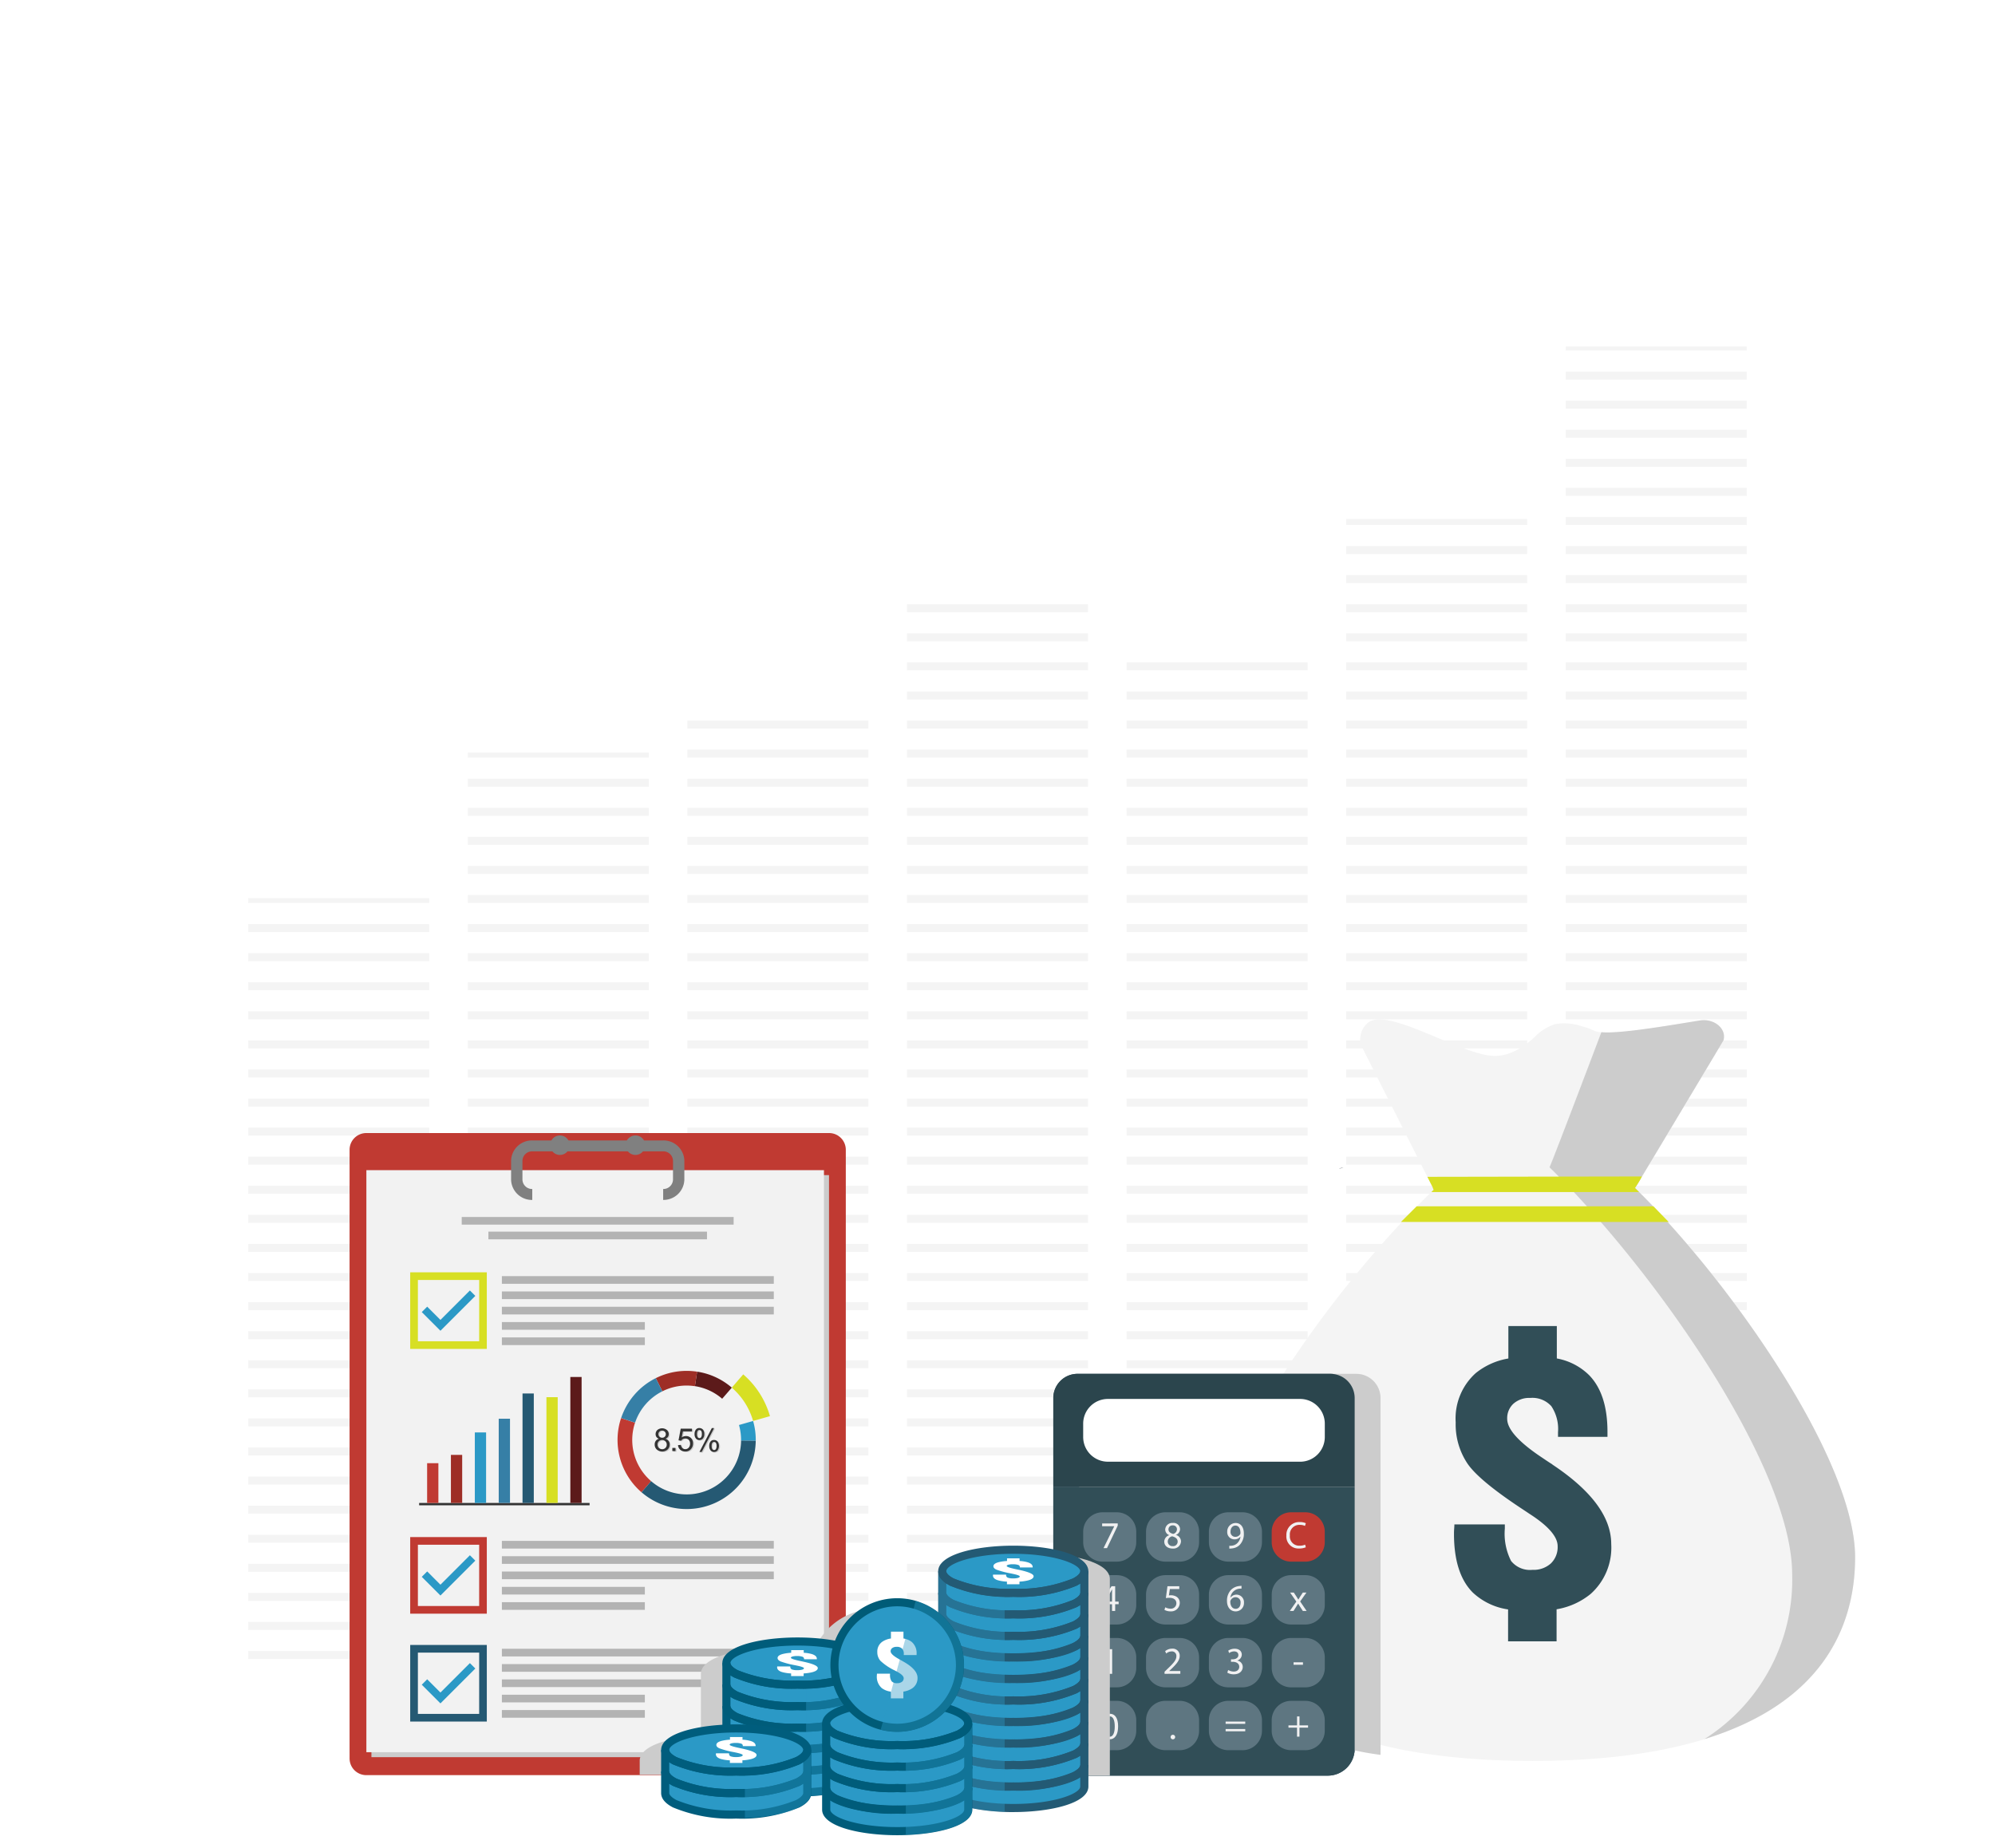 <svg id="aPriori_Danfoss_Graphic_Taking-Cost-Out-of-Existing-Products" xmlns="http://www.w3.org/2000/svg" xmlns:xlink="http://www.w3.org/1999/xlink" width="238.883" height="221.306" viewBox="0 0 238.883 221.306">
  <defs>
    <clipPath id="clip-path">
      <rect id="Rectangle_11654" data-name="Rectangle 11654" width="238.883" height="221.306" fill="none"/>
    </clipPath>
    <clipPath id="clip-path-2">
      <path id="Path_112304" data-name="Path 112304" d="M15.557,87.773v93.355H37.232V87.773ZM41.852,70.349V181.128H63.529V70.349Zm26.291-5.13V181.128H89.82V85.939h0V65.219Zm52.592-6.058V181.128H142.41V78.933h0V59.161ZM94.44,50.149V181.128h21.673V50.149Zm52.586-7.768V181.128H168.7V42.381ZM173.32,21.72V181.128H195V21.72Z" transform="translate(-15.557 -21.72)" fill="none"/>
    </clipPath>
    <clipPath id="clip-path-4">
      <rect id="Rectangle_11607" data-name="Rectangle 11607" width="36.595" height="86.099" fill="none"/>
    </clipPath>
    <clipPath id="clip-path-5">
      <rect id="Rectangle_11608" data-name="Rectangle 11608" width="56.869" height="71.89" fill="none"/>
    </clipPath>
    <clipPath id="clip-path-6">
      <rect id="Rectangle_11639" data-name="Rectangle 11639" width="36.087" height="48.116" fill="none"/>
    </clipPath>
    <clipPath id="clip-path-7">
      <rect id="Rectangle_11641" data-name="Rectangle 11641" width="17.983" height="30.068" fill="none"/>
    </clipPath>
    <clipPath id="clip-path-8">
      <rect id="Rectangle_11642" data-name="Rectangle 11642" width="34.521" height="19.86" fill="none"/>
    </clipPath>
    <clipPath id="clip-path-9">
      <path id="Path_112435" data-name="Path 112435" d="M58.8,98.666V124.44c0,2.014,4.524,3.066,8.991,3.066s8.993-1.053,8.993-3.066v-2.577h0v-5.155h0l0,0V114.13h0l0,0v-5.151h0l0,0V106.4h0l0,0V98.689c-.01.451-.262,1.1-1.4,1.7a17.972,17.972,0,0,1-7.591,1.341,18.011,18.011,0,0,1-7.6-1.341c-1.152-.606-1.395-1.269-1.395-1.721v0" transform="translate(-58.801 -98.29)" fill="#2b99c6"/>
    </clipPath>
    <clipPath id="clip-path-10">
      <rect id="Rectangle_11645" data-name="Rectangle 11645" width="9.458" height="31.618" fill="#2b99c6"/>
    </clipPath>
    <clipPath id="clip-path-12">
      <path id="Path_112445" data-name="Path 112445" d="M63.256,104.418c0,.453-.245,1.114-1.395,1.721a18,18,0,0,1-7.6,1.341,18,18,0,0,1-7.594-1.341c-1.137-.6-1.389-1.244-1.4-1.7V117.32c0,2.014,4.522,3.068,8.993,3.068s8.991-1.055,8.991-3.068v-12.9c0-.252,0-.378,0-.378v.376" transform="translate(-45.274 -104.042)" fill="#2b99c6"/>
    </clipPath>
    <clipPath id="clip-path-13">
      <rect id="Rectangle_11647" data-name="Rectangle 11647" width="9.844" height="19.104" fill="#2b99c6"/>
    </clipPath>
    <clipPath id="clip-path-15">
      <path id="Path_112452" data-name="Path 112452" d="M59.418,109.866c0,.453-.243,1.114-1.395,1.721a17.989,17.989,0,0,1-7.6,1.341,17.988,17.988,0,0,1-7.593-1.341c-1.137-.6-1.391-1.248-1.4-1.7v5.1c0,2.014,4.522,3.066,8.991,3.066s8.991-1.053,8.991-3.066v-5.5s0,.126,0,.376" transform="translate(-41.438 -109.49)" fill="#2b99c6"/>
    </clipPath>
    <clipPath id="clip-path-16">
      <rect id="Rectangle_11649" data-name="Rectangle 11649" width="9.844" height="11.328" fill="#2b99c6"/>
    </clipPath>
    <clipPath id="clip-path-18">
      <path id="Path_112460" data-name="Path 112460" d="M69.506,108.21c0,.451-.243,1.112-1.395,1.72a18,18,0,0,1-7.6,1.341,17.972,17.972,0,0,1-7.591-1.341c-1.139-.6-1.393-1.244-1.4-1.7v10.284c0,2.014,4.522,3.065,8.991,3.065s8.991-1.051,8.991-3.065V107.832s0,.126,0,.378" transform="translate(-51.526 -107.832)" fill="none"/>
    </clipPath>
    <clipPath id="clip-path-19">
      <rect id="Rectangle_11651" data-name="Rectangle 11651" width="9.844" height="16.51" fill="#2b99c6"/>
    </clipPath>
    <clipPath id="clip-path-21">
      <path id="Path_112465" data-name="Path 112465" d="M52.043,108.175a8,8,0,1,0,8-8,8.012,8.012,0,0,0-8,8" transform="translate(-52.043 -100.174)" fill="#2b99c6"/>
    </clipPath>
    <clipPath id="clip-path-22">
      <rect id="Rectangle_11653" data-name="Rectangle 11653" width="14.109" height="19.043" fill="#2b99c6"/>
    </clipPath>
  </defs>
  <g id="Group_42555" data-name="Group 42555" clip-path="url(#clip-path)">
    <rect id="Rectangle_11598" data-name="Rectangle 11598" width="21.673" height="0.478" transform="translate(187.486 41.497)" fill="#f4f4f4"/>
    <rect id="Rectangle_11599" data-name="Rectangle 11599" width="21.673" height="0.955" transform="translate(187.486 44.502)" fill="#f4f4f4"/>
    <rect id="Rectangle_11600" data-name="Rectangle 11600" width="21.673" height="0.955" transform="translate(187.486 47.983)" fill="#f4f4f4"/>
    <rect id="Rectangle_11601" data-name="Rectangle 11601" width="21.673" height="0.953" transform="translate(187.486 51.468)" fill="#f4f4f4"/>
    <rect id="Rectangle_11602" data-name="Rectangle 11602" width="21.673" height="0.953" transform="translate(187.486 54.949)" fill="#f4f4f4"/>
    <rect id="Rectangle_11603" data-name="Rectangle 11603" width="21.673" height="0.955" transform="translate(187.486 58.43)" fill="#f4f4f4"/>
    <path id="Path_112264" data-name="Path 112264" d="M84.369,33.361h21.673v-.713H84.369Zm26.295,0h21.673v-.955H110.664Z" transform="translate(76.822 29.507)" fill="#f4f4f4"/>
    <path id="Path_112265" data-name="Path 112265" d="M84.369,35.184h21.673v-.955H84.369Zm26.295,0h21.673v-.955H110.664Z" transform="translate(76.822 31.167)" fill="#f4f4f4"/>
    <path id="Path_112266" data-name="Path 112266" d="M84.369,37.006h21.673v-.955H84.369Zm26.295,0h21.673v-.955H110.664Z" transform="translate(76.822 32.826)" fill="#f4f4f4"/>
    <path id="Path_112267" data-name="Path 112267" d="M56.845,38.829H78.518v-.955H56.845Zm52.586,0H131.1v-.955H109.431Zm26.295,0H157.4v-.955H135.726Z" transform="translate(51.76 34.486)" fill="#f4f4f4"/>
    <path id="Path_112268" data-name="Path 112268" d="M56.845,40.651H78.518V39.7H56.845Zm52.586,0H131.1V39.7H109.431Zm26.295,0H157.4V39.7H135.726Z" transform="translate(51.76 36.145)" fill="#f4f4f4"/>
    <path id="Path_112269" data-name="Path 112269" d="M56.845,42.474H78.518v-.955H56.845Zm26.295,0h21.675v-.955H83.14Zm26.291,0H131.1v-.955H109.431Zm26.295,0H157.4v-.955H135.726Z" transform="translate(51.76 37.805)" fill="#f4f4f4"/>
    <path id="Path_112270" data-name="Path 112270" d="M56.845,44.3H78.518v-.953H56.845Zm26.295,0h21.675v-.953H83.14Zm26.291,0H131.1v-.953H109.431Zm26.295,0H157.4v-.953H135.726Z" transform="translate(51.76 39.465)" fill="#f4f4f4"/>
    <path id="Path_112271" data-name="Path 112271" d="M43.081,46.119H64.754v-.955H43.081Zm26.3,0H91.051v-.955H69.378Zm26.295,0h21.675v-.955H95.673Zm26.291,0h21.673v-.955H121.964Zm26.295,0h21.673v-.955H148.258Z" transform="translate(39.227 41.124)" fill="#f4f4f4"/>
    <path id="Path_112272" data-name="Path 112272" d="M29.32,47.94H51v-.6H29.32Zm26.291,0H77.284v-.953H55.611Zm26.3,0h21.673v-.953H81.908Zm26.295,0h21.675v-.953H108.2Zm26.291,0h21.673v-.953H134.494Zm26.295,0h21.673v-.953H160.788Z" transform="translate(26.697 42.784)" fill="#f4f4f4"/>
    <path id="Path_112273" data-name="Path 112273" d="M29.32,49.763H51V48.81H29.32Zm26.291,0H77.284V48.81H55.611Zm26.3,0h21.673V48.81H81.908Zm26.295,0h21.675V48.81H108.2Zm26.291,0h21.673V48.81H134.494Zm26.295,0h21.673V48.81H160.788Z" transform="translate(26.697 44.444)" fill="#f4f4f4"/>
    <path id="Path_112274" data-name="Path 112274" d="M29.32,51.587H51v-.955H29.32Zm26.291,0H77.284v-.955H55.611Zm26.3,0h21.673v-.955H81.908Zm26.295,0h21.675v-.955H108.2Zm26.291,0h21.673v-.955H134.494Zm26.295,0h21.673v-.955H160.788Z" transform="translate(26.697 46.103)" fill="#f4f4f4"/>
    <path id="Path_112275" data-name="Path 112275" d="M29.32,53.41H51v-.955H29.32Zm26.291,0H77.284v-.955H55.611Zm26.3,0h21.673v-.955H81.908Zm26.295,0h21.675v-.955H108.2Zm26.291,0h21.673v-.955H134.494Zm26.295,0h21.673v-.955H160.788Z" transform="translate(26.697 47.763)" fill="#f4f4f4"/>
    <path id="Path_112276" data-name="Path 112276" d="M29.32,55.232H51v-.955H29.32Zm26.291,0H77.284v-.955H55.611Zm26.3,0h21.673v-.955H81.908Zm26.295,0h21.675v-.955H108.2Zm26.291,0h21.673v-.955H134.494Zm26.295,0h21.673v-.955H160.788Z" transform="translate(26.697 49.422)" fill="#f4f4f4"/>
    <path id="Path_112277" data-name="Path 112277" d="M15.557,57.055H37.23v-.587H15.557Zm26.295,0H63.527V56.1H41.852Zm26.291,0H89.818V56.1H68.143Zm26.3,0h21.673V56.1H94.44Zm26.295,0H142.41V56.1H120.734Zm26.291,0H168.7V56.1H147.026Zm26.295,0h21.673V56.1H173.32Z" transform="translate(14.165 51.082)" fill="#f4f4f4"/>
    <path id="Path_112278" data-name="Path 112278" d="M15.557,58.877H37.23v-.955H15.557Zm26.295,0H63.527v-.955H41.852Zm26.291,0H89.818v-.955H68.143Zm26.3,0h21.673v-.955H94.44Zm26.295,0H142.41v-.955H120.734Zm26.291,0H168.7v-.955H147.026Zm26.295,0h21.673v-.955H173.32Z" transform="translate(14.165 52.741)" fill="#f4f4f4"/>
    <path id="Path_112279" data-name="Path 112279" d="M15.557,60.7H37.23v-.955H15.557Zm26.295,0H63.527v-.955H41.852Zm26.291,0H89.818v-.955H68.143Zm26.3-.957V60.7h21.673v-.957Zm26.295.957H142.41v-.955H120.734Zm26.291,0H168.7v-.955H147.026Zm26.295,0h21.673v-.955H173.32Z" transform="translate(14.165 54.4)" fill="#f4f4f4"/>
    <path id="Path_112280" data-name="Path 112280" d="M15.557,62.521H37.23v-.953H15.557Zm26.295,0H63.527v-.953H41.852Zm26.291,0H89.818v-.953H68.143Zm26.3,0h21.673v-.953H94.44Zm26.295,0H142.41v-.953H120.734Zm26.291,0H168.7v-.953H147.026Zm26.295,0h21.673v-.953H173.32Z" transform="translate(14.165 56.06)" fill="#f4f4f4"/>
    <path id="Path_112281" data-name="Path 112281" d="M15.557,64.344H37.23v-.953H15.557Zm26.295,0H63.527v-.953H41.852Zm26.291,0H89.818v-.953H68.143Zm26.3,0h21.673v-.953H94.44Zm26.295,0H142.41v-.953H120.734Zm26.291,0H168.7v-.953H147.026Zm26.295,0h21.673v-.953H173.32Z" transform="translate(14.165 57.72)" fill="#f4f4f4"/>
    <path id="Path_112282" data-name="Path 112282" d="M15.557,66.166H37.23v-.953H15.557Zm26.295,0H63.527v-.953H41.852Zm26.291,0H89.818v-.953H68.143Zm26.3,0h21.673v-.953H94.44Zm26.295,0H142.41v-.953H120.734Zm26.291,0H168.7v-.953H147.026Zm26.295,0h21.673v-.953H173.32Z" transform="translate(14.165 59.379)" fill="#f4f4f4"/>
    <path id="Path_112283" data-name="Path 112283" d="M15.557,67.989H37.23v-.953H15.557Zm26.295,0H63.527v-.953H41.852Zm26.291,0H89.818v-.953H68.143Zm26.3,0h21.673v-.953H94.44Zm26.295,0H142.41v-.953H120.734Zm26.291,0H168.7v-.953H147.026Zm26.295,0h21.673v-.953H173.32Z" transform="translate(14.165 61.039)" fill="#f4f4f4"/>
    <path id="Path_112284" data-name="Path 112284" d="M15.557,69.813H37.23v-.955H15.557Zm26.295,0H63.527v-.955H41.852Zm26.291,0H89.818v-.955H68.143Zm26.3,0h21.673v-.955H94.44Zm26.295,0H142.41v-.955H120.734Zm26.291,0H168.7v-.955H147.026Zm26.295,0h21.673v-.955H173.32Z" transform="translate(14.165 62.698)" fill="#f4f4f4"/>
    <path id="Path_112285" data-name="Path 112285" d="M15.557,71.635H37.23V70.68H15.557Zm26.295,0H63.527V70.68H41.852Zm26.291,0H89.818V70.68H68.143Zm26.3,0h21.673V70.68H94.44Zm26.295,0H142.41V70.68H120.734Zm26.291,0H168.7V70.68H147.026Zm26.295,0h21.673V70.68H173.32Z" transform="translate(14.165 64.357)" fill="#f4f4f4"/>
    <path id="Path_112286" data-name="Path 112286" d="M15.557,73.458H37.23V72.5H15.557Zm26.295,0H63.527V72.5H41.852Zm26.291,0H89.818V72.5H68.143Zm26.3,0h21.673V72.5H94.44Zm26.295,0H142.41V72.5H120.734Zm26.291,0H168.7V72.5H147.026Zm26.295,0h21.673V72.5H173.32Z" transform="translate(14.165 66.017)" fill="#f4f4f4"/>
    <path id="Path_112287" data-name="Path 112287" d="M15.557,75.281H37.23v-.955H15.557Zm26.295,0H63.527v-.955H41.852Zm26.291,0H89.818v-.955H68.143Zm26.3,0h21.673v-.955H94.44Zm26.295,0H142.41v-.955H120.734Zm26.291,0H168.7v-.955H147.026Zm26.295,0h21.673v-.955H173.32Z" transform="translate(14.165 67.677)" fill="#f4f4f4"/>
    <path id="Path_112288" data-name="Path 112288" d="M15.557,77.1H37.23v-.955H15.557Zm26.295,0H63.527v-.955H41.852Zm26.291,0H89.818v-.955H68.143Zm26.3,0h21.673v-.955H94.44Zm26.295,0H142.41v-.955H120.734Zm26.291,0H168.7v-.955H147.026Zm26.295,0h21.673v-.955H173.32Z" transform="translate(14.165 69.336)" fill="#f4f4f4"/>
    <path id="Path_112289" data-name="Path 112289" d="M15.557,78.926H37.23v-.955H15.557Zm26.295,0H63.527v-.955H41.852Zm26.291,0H89.818v-.955H68.143Zm26.3,0h21.673v-.955H94.44Zm26.295,0H142.41v-.955H120.734Zm26.291,0H168.7v-.955H147.026Zm26.295,0h21.673v-.955H173.32Z" transform="translate(14.165 70.996)" fill="#f4f4f4"/>
    <path id="Path_112290" data-name="Path 112290" d="M15.557,80.747H37.23v-.953H15.557Zm26.295,0H63.527v-.953H41.852Zm26.291,0H89.818v-.953H68.143Zm26.3,0h21.673v-.953H94.44Zm26.295,0H142.41v-.953H120.734Zm26.291,0H168.7v-.953H147.026Zm26.295,0h21.673v-.953H173.32Z" transform="translate(14.165 72.656)" fill="#f4f4f4"/>
    <path id="Path_112291" data-name="Path 112291" d="M15.557,82.569H37.23v-.953H15.557Zm26.295,0H63.527v-.953H41.852Zm26.291,0H89.818v-.953H68.143Zm26.3,0h21.673v-.953H94.44Zm26.295,0H142.41v-.953H120.734Zm26.291,0H168.7v-.953H147.026Zm26.295,0h21.673v-.953H173.32Z" transform="translate(14.165 74.315)" fill="#f4f4f4"/>
    <path id="Path_112292" data-name="Path 112292" d="M15.557,84.392H37.23v-.953H15.557Zm26.295,0H63.527v-.953H41.852Zm26.291,0H89.818v-.953H68.143Zm26.3,0h21.673v-.953H94.44Zm26.295,0H142.41v-.953H120.734Zm26.291,0H168.7v-.953H147.026Zm26.295,0h21.673v-.953H173.32Z" transform="translate(14.165 75.975)" fill="#f4f4f4"/>
    <path id="Path_112293" data-name="Path 112293" d="M15.557,86.214H37.23v-.953H15.557Zm26.295-.953v.953H63.529v-.953Zm26.291.953H89.818v-.953H68.143Zm26.3,0h21.673v-.953H94.44Zm26.295,0H142.41v-.953H120.734Zm26.291,0H168.7v-.953H147.026Zm26.295,0h21.673v-.953H173.32Z" transform="translate(14.165 77.634)" fill="#f4f4f4"/>
    <path id="Path_112294" data-name="Path 112294" d="M15.557,88.039H37.23v-.955H15.557Zm26.295,0H63.527v-.955H41.852Zm26.291,0H89.818v-.955H68.143Zm26.3,0h21.673v-.955H94.44Zm26.295,0H142.41v-.955H120.734Zm26.291,0H168.7v-.955H147.026Zm26.295,0h21.673v-.955H173.32Z" transform="translate(14.165 79.294)" fill="#f4f4f4"/>
    <path id="Path_112295" data-name="Path 112295" d="M15.557,89.861H37.23v-.955H15.557Zm26.295,0H63.527v-.955H41.852Zm26.291,0H89.818v-.955H68.143Zm26.3,0h21.673v-.955H94.44Zm26.295,0H142.41v-.955H120.734Zm26.291,0H168.7v-.955H147.026Zm26.295,0h21.673v-.955H173.32Z" transform="translate(14.165 80.953)" fill="#f4f4f4"/>
    <path id="Path_112296" data-name="Path 112296" d="M15.557,91.684H37.23v-.955H15.557Zm26.295,0H63.527v-.955H41.852Zm26.291,0H89.818v-.955H68.143Zm26.3,0h21.673v-.955H94.44Zm26.295,0H142.41v-.955H120.734Zm26.291,0H168.7v-.955H147.026Zm26.295,0h21.673v-.955H173.32Z" transform="translate(14.165 82.613)" fill="#f4f4f4"/>
    <path id="Path_112297" data-name="Path 112297" d="M15.557,93.506H37.23v-.955H15.557Zm26.295,0H63.527v-.955H41.852Zm26.291,0H89.818v-.955H68.143Zm26.3,0h21.673v-.955H94.44Zm26.295,0H142.41v-.955H120.734Zm26.291,0H168.7v-.955H147.026Zm26.295,0h21.673v-.955H173.32Z" transform="translate(14.165 84.272)" fill="#f4f4f4"/>
    <path id="Path_112298" data-name="Path 112298" d="M15.557,95.329H37.23v-.955H15.557Zm26.295,0H63.527v-.955H41.852Zm26.291,0H89.818v-.955H68.143Zm26.3,0h21.673v-.955H94.44Zm26.295,0H142.41v-.955H120.734Zm26.291,0H168.7v-.955H147.026Zm26.295,0h21.673v-.955H173.32Z" transform="translate(14.165 85.932)" fill="#f4f4f4"/>
    <path id="Path_112299" data-name="Path 112299" d="M15.557,97.15H37.23V96.2H15.557Zm26.295,0H63.527V96.2H41.852Zm26.291,0H89.818V96.2H68.143Zm26.3,0h21.673V96.2H94.44Zm26.295,0H142.41V96.2H120.734Zm26.291,0H168.7V96.2H147.026Zm26.295,0h21.673V96.2H173.32Z" transform="translate(14.165 87.592)" fill="#f4f4f4"/>
    <path id="Path_112300" data-name="Path 112300" d="M15.557,98.973H37.23V98.02H15.557Zm26.295,0H63.527V98.02H41.852Zm26.291,0H89.818V98.02H68.143Zm26.3,0h21.673V98.02H94.44Zm26.295,0H142.41V98.02H120.734Zm26.291,0H168.7V98.02H147.026Zm26.295,0h21.673V98.02H173.32Z" transform="translate(14.165 89.252)" fill="#f4f4f4"/>
    <path id="Path_112301" data-name="Path 112301" d="M15.557,100.8H37.23v-.953H15.557Zm26.295,0H63.527v-.953H41.852Zm26.291,0H89.818v-.953H68.143Zm26.3,0h21.673v-.953H94.44Zm26.295,0H142.41v-.953H120.734Zm26.291,0H168.7v-.953H147.026Zm26.295,0h21.673v-.953H173.32Z" transform="translate(14.165 90.911)" fill="#f4f4f4"/>
    <path id="Path_112302" data-name="Path 112302" d="M15.557,102.618H37.23v-.953H15.557Zm26.295,0H63.527v-.953H41.852Zm26.291,0H89.818v-.953H68.143Zm26.3,0h21.673v-.953H94.44Zm26.295,0H142.41v-.953H120.734Zm26.291,0H168.7v-.953H147.026Zm26.295,0h21.673v-.953H173.32Z" transform="translate(14.165 92.571)" fill="#f4f4f4"/>
    <path id="Path_112303" data-name="Path 112303" d="M15.557,104.44H37.23v-.953H15.557Zm26.295,0H63.527v-.953H41.852Zm26.291,0H89.818v-.953H68.143Zm26.3,0h21.673v-.953H94.44Zm26.295,0H142.41v-.953H120.734Zm26.291,0H168.7v-.953H147.026Zm26.295,0h21.673v-.953H173.32Z" transform="translate(14.165 94.23)" fill="#f4f4f4"/>
    <g id="Group_42498" data-name="Group 42498" transform="translate(29.722 41.497)">
      <g id="Group_42497" data-name="Group 42497" clip-path="url(#clip-path-2)">
        <rect id="Rectangle_11604" data-name="Rectangle 11604" width="227.074" height="0.955" transform="translate(-29.583 159.701)" fill="#ccc"/>
      </g>
    </g>
    <path id="Path_112305" data-name="Path 112305" d="M209.887,0V7.093h9.962L140.457,49.58l-23.74-14.148L0,92.56l3.12,6.37L116.388,43.495l23.88,14.232,83.544-44.709-4.5,8.357,6.246,3.363L238.885,0Z" transform="translate(0 0)" fill="#fff"/>
    <g id="Group_42521" data-name="Group 42521">
      <g id="Group_42520" data-name="Group 42520" clip-path="url(#clip-path)">
        <path id="Path_112320" data-name="Path 112320" d="M84.45,73.183a1.906,1.906,0,0,0-.535.132,4.631,4.631,0,0,0,.535-.132" transform="translate(76.408 66.636)" fill="#383d49"/>
        <path id="Path_112324" data-name="Path 112324" d="M87.076,81.614c.025.073.054.143.082.214-.073.069-.147.143-.22.212H106.85c-.132-.13-.266-.262-.4-.39l.017-.036Z" transform="translate(79.161 74.313)" fill="#d7df23"/>
        <path id="Path_112325" data-name="Path 112325" d="M110.651,83.113H85.843l-.428.426h25.653c-.139-.145-.277-.283-.417-.426" transform="translate(77.774 75.678)" fill="#d7df23"/>
        <g id="Group_42809" data-name="Group 42809" transform="translate(0 -17.733)">
          <path id="Path_112319" data-name="Path 112319" d="M126.714,93.369C126.9,93.1,137.308,75.7,137.308,75.7c.406-1.406-1.11-2.662-2.841-2.385-3.748.6-9.754,1.728-12.075,1.373-.7-.105-.812-.375-1.97-.661a6.444,6.444,0,0,0-3.273-.284,5.933,5.933,0,0,0-2.435,1.537c-2.187,2.008-3.865,2.316-4.949,2.266-3.442-.16-9.969-4.18-13.457-4.362a2.642,2.642,0,0,0-1.361.248,2.523,2.523,0,0,0-1.007,2.886l8.532,16.938a2.918,2.918,0,0,0,.131.339c-11.352,10.881-26.761,31.739-26.761,44,0,11.151,6.835,24.379,38.617,24.379s38.614-13.4,38.614-24.379c0-11.784-15.178-33.324-26.36-44.227" transform="translate(69.059 66.629)" fill="#f4f4f4"/>
          <g id="Group_42507" data-name="Group 42507" transform="translate(185.538 139.9)" style="mix-blend-mode: multiply;isolation: isolate">
            <g id="Group_42506" data-name="Group 42506">
              <g id="Group_42505" data-name="Group 42505" clip-path="url(#clip-path-4)">
                <path id="Path_112321" data-name="Path 112321" d="M103.1,93.312c.191-.267,10.595-17.673,10.595-17.673.406-1.406-1.11-2.662-2.841-2.385-3.586.575-9.566,1.616-11.776,1.4C97,80.149,93.02,90.617,92.865,90.834c12.328,12.02,29.058,35.764,29.058,48.753A22.552,22.552,0,0,1,111.4,159.316c14.391-4.433,18.06-13.751,18.06-21.777,0-11.784-15.178-33.324-26.36-44.227" transform="translate(-92.865 -73.215)" fill="#ccc"/>
              </g>
            </g>
          </g>
          <path id="Path_112322" data-name="Path 112322" d="M112.091,82.924l-.494-.487a11.737,11.737,0,0,0,.838-1.382L86.74,81.1l.616,1.22a2.92,2.92,0,0,0,.131.339c-.093.086-.186.177-.277.265Z" transform="translate(84.176 77.56)" fill="#d7df23"/>
          <path id="Path_112323" data-name="Path 112323" d="M117.469,84.422c-.614-.637-1.222-1.263-1.824-1.869H87.291c-.618.606-1.244,1.232-1.876,1.869Z" transform="translate(82.338 79.639)" fill="#d7df23"/>
          <path id="Path_112326" data-name="Path 112326" d="M99.885,105.161a.115.115,0,0,1-.048-.048c-.272-.165-.64-.408-1.105-.726-2.865-1.888-4.288-3.457-4.288-4.715a2.356,2.356,0,0,1,.754-1.821,2.853,2.853,0,0,1,2.005-.685,3.057,3.057,0,0,1,2.526.986,4.922,4.922,0,0,1,.8,3.127v.551h5.923v-.6q0-4.544-2.206-6.8a7.376,7.376,0,0,0-3.858-1.991V88.56H94.585v3.884A8.408,8.408,0,0,0,90.67,94.2a7.289,7.289,0,0,0-2.392,5.894,8.431,8.431,0,0,0,1.413,4.937c.938,1.375,3.175,3.216,6.68,5.519.184.124.425.279.726.485,2.266,1.451,3.388,2.748,3.388,3.879a2.713,2.713,0,0,1-.812,2.072,3.073,3.073,0,0,1-2.2.766,2.9,2.9,0,0,1-2.564-1.065,7.228,7.228,0,0,1-.747-3.872v-.5h-6.04c0,.134-.01.32-.029.571s-.019.437-.019.551q0,4.791,2.266,7.047a7.816,7.816,0,0,0,4.211,2.008v3.82h5.808v-3.836a8.71,8.71,0,0,0,4.075-1.836,7.427,7.427,0,0,0,2.468-5.973q0-4.834-7.019-9.506" transform="translate(86.028 87.972)" fill="#314e57"/>
        </g>
        <g id="Group_42510" data-name="Group 42510" transform="translate(41.863 139.003)" style="mix-blend-mode: multiply;isolation: isolate">
          <g id="Group_42509" data-name="Group 42509">
            <g id="Group_42508" data-name="Group 42508" clip-path="url(#clip-path-5)">
              <path id="Path_112327" data-name="Path 112327" d="M75.166,72.755,23.2,74.111A1.285,1.285,0,0,0,21.911,75.4v67.966a1.285,1.285,0,0,0,1.286,1.284h54.3a1.285,1.285,0,0,0,1.286-1.284V75.4a3.747,3.747,0,0,0-3.615-2.64" transform="translate(-21.912 -72.756)" fill="#ccc"/>
            </g>
          </g>
        </g>
        <g id="Group_42810" data-name="Group 42810" transform="translate(2.57 -3.288)">
          <path id="Path_112328" data-name="Path 112328" d="M77.98,149.629H22.562a2,2,0,0,1-2-2V74.739a2,2,0,0,1,2-2H77.98a2,2,0,0,1,2,2v72.894a2,2,0,0,1-2,2" transform="translate(18.727 66.235)" fill="#c03a32"/>
          <rect id="Rectangle_11609" data-name="Rectangle 11609" width="54.791" height="69.702" transform="translate(41.905 144.01)" fill="#ccc"/>
          <rect id="Rectangle_11610" data-name="Rectangle 11610" width="54.791" height="69.7" transform="translate(41.3 143.417)" fill="#f2f2f2"/>
          <rect id="Rectangle_11611" data-name="Rectangle 11611" width="32.561" height="0.918" transform="translate(57.525 156.107)" fill="#b3b3b3"/>
          <rect id="Rectangle_11612" data-name="Rectangle 11612" width="32.561" height="0.918" transform="translate(57.525 157.942)" fill="#b3b3b3"/>
          <rect id="Rectangle_11613" data-name="Rectangle 11613" width="32.561" height="0.918" transform="translate(57.525 159.776)" fill="#b3b3b3"/>
          <rect id="Rectangle_11614" data-name="Rectangle 11614" width="17.119" height="0.918" transform="translate(57.525 161.609)" fill="#b3b3b3"/>
          <rect id="Rectangle_11615" data-name="Rectangle 11615" width="17.119" height="0.918" transform="translate(57.525 163.446)" fill="#b3b3b3"/>
          <rect id="Rectangle_11616" data-name="Rectangle 11616" width="32.561" height="0.918" transform="translate(57.525 187.812)" fill="#b3b3b3"/>
          <rect id="Rectangle_11617" data-name="Rectangle 11617" width="32.561" height="0.918" transform="translate(57.525 189.646)" fill="#b3b3b3"/>
          <rect id="Rectangle_11618" data-name="Rectangle 11618" width="32.561" height="0.918" transform="translate(57.525 191.48)" fill="#b3b3b3"/>
          <rect id="Rectangle_11619" data-name="Rectangle 11619" width="17.119" height="0.918" transform="translate(57.525 193.317)" fill="#b3b3b3"/>
          <rect id="Rectangle_11620" data-name="Rectangle 11620" width="17.119" height="0.918" transform="translate(57.525 195.151)" fill="#b3b3b3"/>
          <rect id="Rectangle_11621" data-name="Rectangle 11621" width="32.561" height="0.918" transform="translate(57.525 200.731)" fill="#b3b3b3"/>
          <rect id="Rectangle_11622" data-name="Rectangle 11622" width="32.561" height="0.918" transform="translate(57.525 202.566)" fill="#b3b3b3"/>
          <rect id="Rectangle_11623" data-name="Rectangle 11623" width="32.561" height="0.918" transform="translate(57.525 204.4)" fill="#b3b3b3"/>
          <rect id="Rectangle_11624" data-name="Rectangle 11624" width="17.119" height="0.918" transform="translate(57.525 206.234)" fill="#b3b3b3"/>
          <rect id="Rectangle_11625" data-name="Rectangle 11625" width="17.119" height="0.918" transform="translate(57.525 208.069)" fill="#b3b3b3"/>
          <path id="Path_112329" data-name="Path 112329" d="M24.2,90.268h9.173V81.095H24.2Zm8.257-.916H25.121V82.013H32.46Z" transform="translate(22.348 74.553)" fill="#d7df23"/>
          <path id="Path_112330" data-name="Path 112330" d="M27.131,85.712l-1.587-1.589-.649.649,1.587,1.589.649.649.649-.649,3.527-3.527-.649-.649Z" transform="translate(23.038 75.639)" fill="#2b99c6"/>
          <path id="Path_112331" data-name="Path 112331" d="M24.2,106.154h9.173V96.981H24.2Zm8.257-.918H25.121V97.9H32.46Z" transform="translate(22.348 90.373)" fill="#c03a32"/>
          <path id="Path_112332" data-name="Path 112332" d="M27.131,101.6l-1.587-1.589-.649.649,1.587,1.589.649.649.649-.649,3.527-3.527-.649-.649Z" transform="translate(23.038 91.458)" fill="#2b99c6"/>
          <path id="Path_112333" data-name="Path 112333" d="M24.2,112.626h9.173v-9.173H24.2Zm8.257-.916H25.121v-7.339H32.46Z" transform="translate(22.348 96.819)" fill="#255973"/>
          <path id="Path_112334" data-name="Path 112334" d="M27.131,108.07l-1.587-1.589-.649.649,1.587,1.589.649.649.649-.649,3.527-3.527-.649-.649Z" transform="translate(23.038 97.904)" fill="#2b99c6"/>
          <path id="Path_112335" data-name="Path 112335" d="M48.065,92.222l-2.018.577a8.282,8.282,0,0,0-2.553-3.99l1.371-1.589a10.4,10.4,0,0,1,3.2,5" transform="translate(41.56 80.652)" fill="#d7df23"/>
          <path id="Path_112336" data-name="Path 112336" d="M40.661,97.4l-1.15,1.333a8.279,8.279,0,0,1-2.443-8.894l1.669.559a6.51,6.51,0,0,0,1.924,7" transform="translate(34.735 83.259)" fill="#c03a32"/>
          <path id="Path_112337" data-name="Path 112337" d="M51.754,91.2A8.27,8.27,0,0,1,38.08,97.388l1.148-1.331A6.512,6.512,0,0,0,50,91.185Z" transform="translate(36.168 84.601)" fill="#255973"/>
          <path id="Path_112338" data-name="Path 112338" d="M45.933,92.365l-1.758-.016a6.5,6.5,0,0,0-.249-1.85l1.691-.483a8.225,8.225,0,0,1,.317,2.349" transform="translate(41.99 83.437)" fill="#2b99c6"/>
          <path id="Path_112339" data-name="Path 112339" d="M45.7,88.97,44.547,90.3a6.5,6.5,0,0,0-3.265-1.509l.265-1.736A8.222,8.222,0,0,1,45.7,88.97" transform="translate(39.357 80.491)" fill="#5c1a1a"/>
          <path id="Path_112340" data-name="Path 112340" d="M43.887,87.106l-.267,1.738a6.744,6.744,0,0,0-.928-.076,6.465,6.465,0,0,0-2.97.689l-.788-1.575a8.266,8.266,0,0,1,4.954-.776" transform="translate(37.018 80.443)" fill="#9e2e26"/>
          <path id="Path_112341" data-name="Path 112341" d="M41.79,89.021a6.548,6.548,0,0,0-3.265,3.756l-1.669-.559A8.294,8.294,0,0,1,41,87.446Z" transform="translate(34.95 80.878)" fill="#367fa6"/>
          <path id="Path_112342" data-name="Path 112342" d="M39.45,91.747a.611.611,0,0,1-.307-.218.565.565,0,0,1-.1-.335.665.665,0,0,1,.214-.5.9.9,0,0,1,1.14.006.67.67,0,0,1,.216.5.553.553,0,0,1-.1.329.611.611,0,0,1-.3.216.691.691,0,0,1,.511.7.788.788,0,0,1-.245.587.9.9,0,0,1-.649.238.891.891,0,0,1-.649-.24.786.786,0,0,1-.247-.593.732.732,0,0,1,.134-.445.675.675,0,0,1,.383-.243m-.174.691a.6.6,0,0,0,.068.275.482.482,0,0,0,.2.208.591.591,0,0,0,.287.072.54.54,0,0,0,.393-.154.526.526,0,0,0,.156-.391.535.535,0,0,0-.16-.4.554.554,0,0,0-.4-.158.535.535,0,0,0-.545.547m.108-1.255a.429.429,0,0,0,.124.315.438.438,0,0,0,.321.122.429.429,0,0,0,.317-.122.4.4,0,0,0,.124-.3.416.416,0,0,0-.128-.307.429.429,0,0,0-.315-.126.435.435,0,0,0-.317.122.4.4,0,0,0-.126.293" transform="translate(37.018 83.911)" fill="#ccc"/>
          <rect id="Rectangle_11626" data-name="Rectangle 11626" width="0.379" height="0.379" transform="translate(78.065 176.753)" fill="#ccc"/>
          <path id="Path_112343" data-name="Path 112343" d="M40.332,92.485l.349-.03a.635.635,0,0,0,.18.385.49.49,0,0,0,.341.128.532.532,0,0,0,.409-.182.687.687,0,0,0,.166-.481.629.629,0,0,0-.16-.451.556.556,0,0,0-.421-.164.587.587,0,0,0-.289.072.56.56,0,0,0-.206.192l-.311-.042.263-1.4H42v.319H40.919l-.146.729a.9.9,0,0,1,.513-.17.807.807,0,0,1,.6.247.848.848,0,0,1,.243.633.982.982,0,0,1-.214.637.862.862,0,0,1-.715.331.883.883,0,0,1-.6-.208.807.807,0,0,1-.265-.551" transform="translate(38.411 83.936)" fill="#ccc"/>
          <path id="Path_112344" data-name="Path 112344" d="M41.325,91.174a.826.826,0,0,1,.148-.495.49.49,0,0,1,.423-.2.554.554,0,0,1,.425.182.769.769,0,0,1,.166.537.758.758,0,0,1-.17.531.54.54,0,0,1-.417.186.531.531,0,0,1-.411-.182.822.822,0,0,1-.164-.555m.581-.469a.246.246,0,0,0-.206.108.667.667,0,0,0-.084.393.613.613,0,0,0,.084.369.255.255,0,0,0,.415,0,.681.681,0,0,0,.082-.393.617.617,0,0,0-.084-.369.258.258,0,0,0-.208-.106m0,2.635,1.487-2.864h.269l-1.481,2.864Zm1.176-.738a.827.827,0,0,1,.146-.5.5.5,0,0,1,.427-.2.55.55,0,0,1,.423.182.929.929,0,0,1,0,1.068.549.549,0,0,1-.419.188.525.525,0,0,1-.411-.186.81.81,0,0,1-.164-.553m.581-.469a.249.249,0,0,0-.208.108.666.666,0,0,0-.084.393.606.606,0,0,0,.084.367.251.251,0,0,0,.206.108A.257.257,0,0,0,43.874,93a.681.681,0,0,0,.082-.393.617.617,0,0,0-.084-.369.255.255,0,0,0-.208-.106" transform="translate(39.4 83.894)" fill="#ccc"/>
          <path id="Path_112345" data-name="Path 112345" d="M39.386,91.71a.611.611,0,0,1-.307-.218.567.567,0,0,1-.1-.337.664.664,0,0,1,.214-.5.9.9,0,0,1,1.14.006.67.67,0,0,1,.216.5.558.558,0,0,1-.1.329.612.612,0,0,1-.3.216.691.691,0,0,1,.511.7.781.781,0,0,1-.245.585,1,1,0,0,1-1.3,0,.786.786,0,0,1-.247-.593A.72.72,0,0,1,39,91.954a.664.664,0,0,1,.381-.243m-.174.691a.6.6,0,0,0,.068.275.467.467,0,0,0,.2.206.571.571,0,0,0,.287.074.54.54,0,0,0,.393-.154.526.526,0,0,0,.156-.391.535.535,0,0,0-.16-.4.554.554,0,0,0-.4-.158.532.532,0,0,0-.545.547m.108-1.255a.429.429,0,0,0,.124.315.446.446,0,0,0,.321.122.429.429,0,0,0,.317-.122.4.4,0,0,0,.124-.3.416.416,0,0,0-.128-.307.429.429,0,0,0-.315-.126.435.435,0,0,0-.317.122.4.4,0,0,0-.126.293" transform="translate(36.954 83.875)" fill="#333"/>
          <rect id="Rectangle_11627" data-name="Rectangle 11627" width="0.379" height="0.379" transform="translate(77.935 176.678)" fill="#333"/>
          <path id="Path_112346" data-name="Path 112346" d="M40.267,92.447l.349-.03a.631.631,0,0,0,.182.385.487.487,0,0,0,.341.128.533.533,0,0,0,.409-.182.687.687,0,0,0,.166-.481.629.629,0,0,0-.16-.451.561.561,0,0,0-.419-.164.59.59,0,0,0-.291.072.571.571,0,0,0-.2.192l-.313-.042.263-1.4H41.94V90.8H40.856l-.146.729a.891.891,0,0,1,.513-.17.81.81,0,0,1,.6.247.856.856,0,0,1,.243.633.978.978,0,0,1-.214.637.862.862,0,0,1-.715.331.879.879,0,0,1-.6-.208.809.809,0,0,1-.267-.551" transform="translate(38.346 83.898)" fill="#333"/>
          <path id="Path_112347" data-name="Path 112347" d="M41.261,91.137a.826.826,0,0,1,.148-.495.49.49,0,0,1,.423-.2.554.554,0,0,1,.425.182.779.779,0,0,1,.166.537.758.758,0,0,1-.17.531.542.542,0,0,1-.417.188.533.533,0,0,1-.411-.184.822.822,0,0,1-.164-.555m.581-.469a.246.246,0,0,0-.206.108.671.671,0,0,0-.084.393.609.609,0,0,0,.084.369.254.254,0,0,0,.206.106.249.249,0,0,0,.208-.108.662.662,0,0,0,.084-.393.617.617,0,0,0-.084-.369.258.258,0,0,0-.208-.106m0,2.635,1.487-2.864H43.6L42.119,93.3Zm1.176-.738a.827.827,0,0,1,.146-.5.5.5,0,0,1,.427-.2.55.55,0,0,1,.423.182.929.929,0,0,1,0,1.068.549.549,0,0,1-.419.188.525.525,0,0,1-.411-.186.81.81,0,0,1-.164-.553m.581-.469a.25.25,0,0,0-.208.108.671.671,0,0,0-.084.393.606.606,0,0,0,.084.367.253.253,0,0,0,.206.11.259.259,0,0,0,.212-.11.681.681,0,0,0,.082-.393.617.617,0,0,0-.084-.369.255.255,0,0,0-.208-.106" transform="translate(39.336 83.858)" fill="#333"/>
          <rect id="Rectangle_11628" data-name="Rectangle 11628" width="20.41" height="0.281" transform="translate(47.617 183.269)" fill="#333"/>
          <rect id="Rectangle_11629" data-name="Rectangle 11629" width="1.349" height="15.087" transform="translate(65.722 168.184)" fill="#5c1a1a"/>
          <rect id="Rectangle_11630" data-name="Rectangle 11630" width="1.349" height="12.666" transform="translate(62.86 170.603)" fill="#d7df23"/>
          <rect id="Rectangle_11631" data-name="Rectangle 11631" width="1.349" height="13.109" transform="translate(59.998 170.16)" fill="#255973"/>
          <rect id="Rectangle_11632" data-name="Rectangle 11632" width="1.349" height="10.085" transform="translate(57.148 173.184)" fill="#367fa6"/>
          <rect id="Rectangle_11633" data-name="Rectangle 11633" width="1.349" height="8.445" transform="translate(54.286 174.825)" fill="#2b99c6"/>
          <rect id="Rectangle_11634" data-name="Rectangle 11634" width="1.349" height="5.756" transform="translate(51.423 177.513)" fill="#9e2e26"/>
          <rect id="Rectangle_11635" data-name="Rectangle 11635" width="1.349" height="4.762" transform="translate(48.574 178.507)" fill="#c03a32"/>
          <path id="Path_112348" data-name="Path 112348" d="M32.789,73.183h15.67A2.493,2.493,0,0,1,51,75.624v2.241a2.493,2.493,0,0,1-2.537,2.441V79a1.157,1.157,0,0,0,1.178-1.132V75.624a1.158,1.158,0,0,0-1.178-1.134H32.789a1.156,1.156,0,0,0-1.176,1.134v2.241A1.155,1.155,0,0,0,32.789,79v1.309a2.492,2.492,0,0,1-2.535-2.441V75.624a2.492,2.492,0,0,1,2.535-2.441" transform="translate(28.375 66.673)" fill="gray"/>
          <path id="Path_112349" data-name="Path 112349" d="M34.933,74.052a1.167,1.167,0,1,1-1.168-1.168,1.168,1.168,0,0,1,1.168,1.168" transform="translate(30.711 66.375)" fill="gray"/>
          <path id="Path_112350" data-name="Path 112350" d="M39.463,74.052A1.167,1.167,0,1,1,38.3,72.884a1.168,1.168,0,0,1,1.168,1.168" transform="translate(35.222 66.375)" fill="gray"/>
          <rect id="Rectangle_11636" data-name="Rectangle 11636" width="26.174" height="0.918" transform="translate(55.91 150.78)" fill="#b3b3b3"/>
          <rect id="Rectangle_11637" data-name="Rectangle 11637" width="32.561" height="0.918" transform="translate(52.717 149.023)" fill="#b3b3b3"/>
        </g>
        <path id="Path_112351" data-name="Path 112351" d="M66.014,124.57a3.217,3.217,0,0,0,3.208,3.208H98.893a3.217,3.217,0,0,0,3.208-3.208V93.195H66.014Z" transform="translate(60.109 84.858)" fill="#2e495a"/>
        <path id="Path_112352" data-name="Path 112352" d="M99.215,86.111H68.9A2.9,2.9,0,0,0,66.014,89V99.643H102.1V89a2.9,2.9,0,0,0-2.885-2.887" transform="translate(60.109 78.408)" fill="#3d5965"/>
        <path id="Path_112353" data-name="Path 112353" d="M93.869,95.2H70.839a2.959,2.959,0,0,1-2.952-2.95V90.635a2.959,2.959,0,0,1,2.952-2.95h23.03a2.959,2.959,0,0,1,2.95,2.95v1.618a2.959,2.959,0,0,1-2.95,2.95" transform="translate(61.814 79.841)" fill="#fff"/>
        <path id="Path_112354" data-name="Path 112354" d="M71.92,100.7H70.208a2.329,2.329,0,0,1-2.321-2.321V97.11a2.329,2.329,0,0,1,2.321-2.321H71.92a2.328,2.328,0,0,1,2.321,2.321v1.272A2.329,2.329,0,0,1,71.92,100.7" transform="translate(61.814 86.31)" fill="#5e7681"/>
        <path id="Path_112355" data-name="Path 112355" d="M71.92,104.643H70.208a2.329,2.329,0,0,1-2.321-2.321v-1.272a2.328,2.328,0,0,1,2.321-2.321H71.92a2.328,2.328,0,0,1,2.321,2.321v1.272a2.329,2.329,0,0,1-2.321,2.321" transform="translate(61.814 89.896)" fill="#5e7681"/>
        <path id="Path_112356" data-name="Path 112356" d="M71.92,108.58H70.208a2.328,2.328,0,0,1-2.321-2.319v-1.272a2.328,2.328,0,0,1,2.321-2.321H71.92a2.328,2.328,0,0,1,2.321,2.321v1.272a2.328,2.328,0,0,1-2.321,2.319" transform="translate(61.814 93.483)" fill="#5e7681"/>
        <path id="Path_112357" data-name="Path 112357" d="M75.859,100.7H74.147a2.329,2.329,0,0,1-2.321-2.321V97.11a2.328,2.328,0,0,1,2.321-2.321h1.712A2.328,2.328,0,0,1,78.18,97.11v1.272a2.329,2.329,0,0,1-2.321,2.321" transform="translate(65.401 86.31)" fill="#5e7681"/>
        <path id="Path_112358" data-name="Path 112358" d="M75.859,104.643H74.147a2.329,2.329,0,0,1-2.321-2.321v-1.272a2.328,2.328,0,0,1,2.321-2.321h1.712a2.328,2.328,0,0,1,2.321,2.321v1.272a2.329,2.329,0,0,1-2.321,2.321" transform="translate(65.401 89.896)" fill="#5e7681"/>
        <path id="Path_112359" data-name="Path 112359" d="M75.859,108.58H74.147a2.328,2.328,0,0,1-2.321-2.319v-1.272a2.328,2.328,0,0,1,2.321-2.321h1.712a2.328,2.328,0,0,1,2.321,2.321v1.272a2.328,2.328,0,0,1-2.321,2.319" transform="translate(65.401 93.483)" fill="#5e7681"/>
        <path id="Path_112360" data-name="Path 112360" d="M79.8,100.7H78.086a2.329,2.329,0,0,1-2.321-2.321V97.11a2.328,2.328,0,0,1,2.321-2.321H79.8a2.328,2.328,0,0,1,2.321,2.321v1.272A2.329,2.329,0,0,1,79.8,100.7" transform="translate(68.988 86.31)" fill="#5e7681"/>
        <path id="Path_112361" data-name="Path 112361" d="M79.8,104.643H78.086a2.329,2.329,0,0,1-2.321-2.321v-1.272a2.328,2.328,0,0,1,2.321-2.321H79.8a2.328,2.328,0,0,1,2.321,2.321v1.272a2.329,2.329,0,0,1-2.321,2.321" transform="translate(68.988 89.896)" fill="#5e7681"/>
        <path id="Path_112362" data-name="Path 112362" d="M79.8,108.58H78.086a2.328,2.328,0,0,1-2.321-2.319v-1.272a2.328,2.328,0,0,1,2.321-2.321H79.8a2.328,2.328,0,0,1,2.321,2.321v1.272A2.328,2.328,0,0,1,79.8,108.58" transform="translate(68.988 93.483)" fill="#5e7681"/>
        <path id="Path_112363" data-name="Path 112363" d="M71.92,112.519H70.208a2.329,2.329,0,0,1-2.321-2.321v-1.272a2.326,2.326,0,0,1,2.321-2.319H71.92a2.326,2.326,0,0,1,2.321,2.319V110.2a2.329,2.329,0,0,1-2.321,2.321" transform="translate(61.814 97.07)" fill="#5e7681"/>
        <path id="Path_112364" data-name="Path 112364" d="M75.859,112.519H74.147a2.329,2.329,0,0,1-2.321-2.321v-1.272a2.326,2.326,0,0,1,2.321-2.319h1.712a2.326,2.326,0,0,1,2.321,2.319V110.2a2.329,2.329,0,0,1-2.321,2.321" transform="translate(65.401 97.07)" fill="#5e7681"/>
        <path id="Path_112365" data-name="Path 112365" d="M79.8,112.519H78.086a2.329,2.329,0,0,1-2.321-2.321v-1.272a2.326,2.326,0,0,1,2.321-2.319H79.8a2.326,2.326,0,0,1,2.321,2.319V110.2a2.329,2.329,0,0,1-2.321,2.321" transform="translate(68.988 97.07)" fill="#5e7681"/>
        <path id="Path_112366" data-name="Path 112366" d="M83.737,104.643H82.025a2.329,2.329,0,0,1-2.321-2.321v-1.272a2.328,2.328,0,0,1,2.321-2.321h1.712a2.328,2.328,0,0,1,2.321,2.321v1.272a2.329,2.329,0,0,1-2.321,2.321" transform="translate(72.574 89.896)" fill="#5e7681"/>
        <path id="Path_112367" data-name="Path 112367" d="M83.737,108.582H82.025a2.329,2.329,0,0,1-2.321-2.321v-1.272a2.328,2.328,0,0,1,2.321-2.321h1.712a2.328,2.328,0,0,1,2.321,2.321v1.272a2.329,2.329,0,0,1-2.321,2.321" transform="translate(72.574 93.483)" fill="#5e7681"/>
        <path id="Path_112368" data-name="Path 112368" d="M83.737,112.519H82.025A2.329,2.329,0,0,1,79.7,110.2v-1.272a2.326,2.326,0,0,1,2.321-2.319h1.712a2.326,2.326,0,0,1,2.321,2.319V110.2a2.329,2.329,0,0,1-2.321,2.321" transform="translate(72.574 97.07)" fill="#5e7681"/>
        <path id="Path_112369" data-name="Path 112369" d="M83.737,100.7H82.025A2.329,2.329,0,0,1,79.7,98.383V97.11a2.328,2.328,0,0,1,2.321-2.321h1.712a2.328,2.328,0,0,1,2.321,2.321v1.272a2.329,2.329,0,0,1-2.321,2.321" transform="translate(72.574 86.31)" fill="#be1e2d"/>
        <path id="Path_112370" data-name="Path 112370" d="M69.788,103.738h-.01l-.514.277-.078-.3.648-.346h.34v2.959h-.386Z" transform="translate(62.997 94.119)" fill="#f1f1f2"/>
        <path id="Path_112371" data-name="Path 112371" d="M72.986,106.348V106.1l.315-.306c.755-.718,1.1-1.1,1.1-1.548a.528.528,0,0,0-.587-.579,1.011,1.011,0,0,0-.629.25l-.128-.283a1.3,1.3,0,0,1,.839-.3.833.833,0,0,1,.906.86c0,.546-.4.988-1.02,1.591l-.237.216v.01h1.33v.332Z" transform="translate(66.457 94.095)" fill="#f1f1f2"/>
        <path id="Path_112372" data-name="Path 112372" d="M77.026,105.89a1.345,1.345,0,0,0,.655.187c.516,0,.674-.329.671-.575-.006-.413-.378-.592-.766-.592h-.224v-.3h.224c.292,0,.661-.151.661-.5,0-.237-.149-.447-.52-.447a1.084,1.084,0,0,0-.592.2l-.1-.292a1.409,1.409,0,0,1,.774-.227c.583,0,.846.346.846.707a.738.738,0,0,1-.546.7v.008a.771.771,0,0,1,.661.76c0,.474-.369.888-1.079.888a1.505,1.505,0,0,1-.77-.2Z" transform="translate(70.036 94.095)" fill="#f1f1f2"/>
        <path id="Path_112373" data-name="Path 112373" d="M70.349,102.386v-.806H68.975v-.266l1.318-1.89h.434v1.84h.415v.315h-.415v.806Zm0-1.121v-.988c0-.155.006-.31.013-.464h-.013c-.092.172-.164.3-.246.438l-.724,1v.01Z" transform="translate(62.805 90.531)" fill="#f1f1f2"/>
        <path id="Path_112374" data-name="Path 112374" d="M74.759,99.76H73.629l-.113.762a1.509,1.509,0,0,1,.241-.017,1.279,1.279,0,0,1,.638.157.846.846,0,0,1,.422.762,1.026,1.026,0,0,1-1.1,1.009,1.466,1.466,0,0,1-.737-.18l.1-.308a1.319,1.319,0,0,0,.632.166.653.653,0,0,0,.7-.644c-.006-.382-.26-.657-.852-.657a3.081,3.081,0,0,0-.409.032l.191-1.418h1.416Z" transform="translate(66.45 90.532)" fill="#f1f1f2"/>
        <path id="Path_112375" data-name="Path 112375" d="M78.639,99.73a1.586,1.586,0,0,0-.3.017,1.2,1.2,0,0,0-1.028,1.053h.013a.9.9,0,0,1,1.609.615.991.991,0,0,1-.986,1.043c-.632,0-1.047-.493-1.047-1.261a1.867,1.867,0,0,1,.5-1.335,1.622,1.622,0,0,1,.948-.438,2.086,2.086,0,0,1,.292-.023Zm-.115,1.708a.6.6,0,0,0-.609-.678.655.655,0,0,0-.573.363.331.331,0,0,0-.046.178c.008.487.231.848.65.848.346,0,.579-.287.579-.711" transform="translate(70.019 90.509)" fill="#f1f1f2"/>
        <path id="Path_112376" data-name="Path 112376" d="M70.942,95.487v.264l-1.288,2.7h-.415l1.284-2.617v-.01H69.075v-.332Z" transform="translate(62.896 86.945)" fill="#f1f1f2"/>
        <path id="Path_112377" data-name="Path 112377" d="M72.966,97.718a.845.845,0,0,1,.588-.791l0-.015a.73.73,0,0,1-.47-.665A.83.83,0,0,1,74,95.46a.764.764,0,0,1,.862.73.754.754,0,0,1-.487.692v.013a.819.819,0,0,1,.6.764.912.912,0,0,1-1.007.862c-.619,0-.993-.369-.993-.8m1.6-.017c0-.359-.25-.533-.652-.648a.645.645,0,0,0-.533.611.547.547,0,0,0,.592.564.535.535,0,0,0,.592-.527m-1.1-1.481c0,.3.224.457.564.546a.58.58,0,0,0,.451-.537.459.459,0,0,0-.5-.483.471.471,0,0,0-.514.474" transform="translate(66.439 86.921)" fill="#f1f1f2"/>
        <path id="Path_112378" data-name="Path 112378" d="M77.165,98.189a1.816,1.816,0,0,0,.323-.013,1.117,1.117,0,0,0,.619-.288A1.289,1.289,0,0,0,78.5,97.1h-.013a.87.87,0,0,1-.7.319.857.857,0,0,1-.873-.907,1.014,1.014,0,0,1,1.011-1.051c.606,0,.978.491.978,1.248a1.867,1.867,0,0,1-.51,1.389,1.477,1.477,0,0,1-.86.4,1.767,1.767,0,0,1-.369.023Zm.145-1.7a.57.57,0,0,0,.569.629.661.661,0,0,0,.583-.31.263.263,0,0,0,.036-.145c0-.506-.185-.892-.606-.892-.342,0-.583.3-.583.718" transform="translate(70.035 86.922)" fill="#f1f1f2"/>
        <path id="Path_112379" data-name="Path 112379" d="M73.367,109.006a.272.272,0,1,1,.269.287.269.269,0,0,1-.269-.287" transform="translate(66.804 98.994)" fill="#f1f1f2"/>
        <path id="Path_112380" data-name="Path 112380" d="M71.034,108.915c0,1.007-.374,1.563-1.03,1.563-.579,0-.971-.543-.98-1.521,0-.993.428-1.54,1.03-1.54.625,0,.98.556.98,1.5m-1.609.046c0,.77.237,1.207.6,1.207.409,0,.606-.48.606-1.234,0-.73-.187-1.207-.6-1.207-.35,0-.606.428-.606,1.234" transform="translate(62.85 97.808)" fill="#f1f1f2"/>
        <path id="Path_112381" data-name="Path 112381" d="M76.814,107.907h2.35v.273h-2.35Zm0,.892h2.35v.273h-2.35Z" transform="translate(69.943 98.254)" fill="#f1f1f2"/>
        <path id="Path_112382" data-name="Path 112382" d="M82.073,107.585v1.07H83.1v.273h-1.03v1.079h-.292v-1.079H80.753v-.273h1.028v-1.07Z" transform="translate(73.529 97.961)" fill="#f1f1f2"/>
        <rect id="Rectangle_11638" data-name="Rectangle 11638" width="1.125" height="0.296" transform="translate(154.894 199.064)" fill="#f1f1f2"/>
        <path id="Path_112383" data-name="Path 112383" d="M81.317,99.821l.313.474c.082.122.151.237.224.359h.013c.073-.132.147-.246.22-.365l.31-.468h.432l-.751,1.066.774,1.139H82.4l-.325-.5c-.086-.128-.159-.25-.237-.382h-.008c-.073.132-.151.25-.233.382l-.319.5h-.441l.783-1.125-.747-1.079Z" transform="translate(73.603 90.892)" fill="#f1f1f2"/>
        <path id="Path_112384" data-name="Path 112384" d="M82.949,98.422a1.975,1.975,0,0,1-.812.145,1.433,1.433,0,0,1-1.515-1.551,1.527,1.527,0,0,1,1.6-1.613,1.657,1.657,0,0,1,.728.138l-.1.323a1.439,1.439,0,0,0-.619-.126A1.14,1.14,0,0,0,81.04,97a1.114,1.114,0,0,0,1.181,1.232,1.567,1.567,0,0,0,.646-.126Z" transform="translate(73.41 86.869)" fill="#f1f1f2"/>
        <g id="Group_42513" data-name="Group 42513" transform="translate(129.22 164.519)" style="mix-blend-mode: multiply;isolation: isolate">
          <g id="Group_42512" data-name="Group 42512">
            <g id="Group_42511" data-name="Group 42511" clip-path="url(#clip-path-6)">
              <path id="Path_112385" data-name="Path 112385" d="M100.835,86.111H70.522A2.9,2.9,0,0,0,67.635,89v42.021a3.216,3.216,0,0,0,3.208,3.208l28.765-3.269a33.731,33.731,0,0,0,4.113.778V89a2.9,2.9,0,0,0-2.887-2.887" transform="translate(-67.635 -86.111)" fill="#ccc"/>
            </g>
          </g>
        </g>
        <g id="Group_42811" data-name="Group 42811">
          <path id="Path_112386" data-name="Path 112386" d="M66.014,124.57a3.217,3.217,0,0,0,3.208,3.208H98.893a3.217,3.217,0,0,0,3.208-3.208V93.195H66.014Z" transform="translate(60.109 84.857)" fill="#314e57"/>
          <path id="Path_112387" data-name="Path 112387" d="M99.215,86.111H68.9A2.9,2.9,0,0,0,66.014,89V99.643H102.1V89a2.9,2.9,0,0,0-2.885-2.887" transform="translate(60.109 78.407)" fill="#2b454d"/>
          <path id="Path_112388" data-name="Path 112388" d="M93.869,95.2H70.839a2.959,2.959,0,0,1-2.952-2.95V90.635a2.959,2.959,0,0,1,2.952-2.95h23.03a2.959,2.959,0,0,1,2.95,2.95v1.618a2.959,2.959,0,0,1-2.95,2.95" transform="translate(61.814 79.841)" fill="#fff"/>
          <path id="Path_112389" data-name="Path 112389" d="M71.92,100.7H70.208a2.329,2.329,0,0,1-2.321-2.321V97.11a2.329,2.329,0,0,1,2.321-2.321H71.92a2.328,2.328,0,0,1,2.321,2.321v1.272A2.329,2.329,0,0,1,71.92,100.7" transform="translate(61.814 86.31)" fill="#5e7681"/>
          <path id="Path_112390" data-name="Path 112390" d="M71.92,104.643H70.208a2.329,2.329,0,0,1-2.321-2.321v-1.272a2.328,2.328,0,0,1,2.321-2.321H71.92a2.328,2.328,0,0,1,2.321,2.321v1.272a2.329,2.329,0,0,1-2.321,2.321" transform="translate(61.814 89.896)" fill="#5e7681"/>
          <path id="Path_112391" data-name="Path 112391" d="M71.92,108.58H70.208a2.328,2.328,0,0,1-2.321-2.319v-1.272a2.328,2.328,0,0,1,2.321-2.321H71.92a2.328,2.328,0,0,1,2.321,2.321v1.272a2.328,2.328,0,0,1-2.321,2.319" transform="translate(61.814 93.482)" fill="#5e7681"/>
          <path id="Path_112392" data-name="Path 112392" d="M75.859,100.7H74.147a2.329,2.329,0,0,1-2.321-2.321V97.11a2.328,2.328,0,0,1,2.321-2.321h1.712A2.328,2.328,0,0,1,78.18,97.11v1.272a2.329,2.329,0,0,1-2.321,2.321" transform="translate(65.401 86.31)" fill="#5e7681"/>
          <path id="Path_112393" data-name="Path 112393" d="M75.859,104.643H74.147a2.329,2.329,0,0,1-2.321-2.321v-1.272a2.328,2.328,0,0,1,2.321-2.321h1.712a2.328,2.328,0,0,1,2.321,2.321v1.272a2.329,2.329,0,0,1-2.321,2.321" transform="translate(65.401 89.896)" fill="#5e7681"/>
          <path id="Path_112394" data-name="Path 112394" d="M75.859,108.58H74.147a2.328,2.328,0,0,1-2.321-2.319v-1.272a2.328,2.328,0,0,1,2.321-2.321h1.712a2.328,2.328,0,0,1,2.321,2.321v1.272a2.328,2.328,0,0,1-2.321,2.319" transform="translate(65.401 93.482)" fill="#5e7681"/>
          <path id="Path_112395" data-name="Path 112395" d="M79.8,100.7H78.086a2.329,2.329,0,0,1-2.321-2.321V97.11a2.328,2.328,0,0,1,2.321-2.321H79.8a2.328,2.328,0,0,1,2.321,2.321v1.272A2.329,2.329,0,0,1,79.8,100.7" transform="translate(68.988 86.31)" fill="#5e7681"/>
          <path id="Path_112396" data-name="Path 112396" d="M79.8,104.643H78.086a2.329,2.329,0,0,1-2.321-2.321v-1.272a2.328,2.328,0,0,1,2.321-2.321H79.8a2.328,2.328,0,0,1,2.321,2.321v1.272a2.329,2.329,0,0,1-2.321,2.321" transform="translate(68.988 89.896)" fill="#5e7681"/>
          <path id="Path_112397" data-name="Path 112397" d="M79.8,108.58H78.086a2.328,2.328,0,0,1-2.321-2.319v-1.272a2.328,2.328,0,0,1,2.321-2.321H79.8a2.328,2.328,0,0,1,2.321,2.321v1.272A2.328,2.328,0,0,1,79.8,108.58" transform="translate(68.988 93.482)" fill="#5e7681"/>
          <path id="Path_112398" data-name="Path 112398" d="M71.92,112.519H70.208a2.329,2.329,0,0,1-2.321-2.321v-1.272a2.326,2.326,0,0,1,2.321-2.319H71.92a2.326,2.326,0,0,1,2.321,2.319V110.2a2.329,2.329,0,0,1-2.321,2.321" transform="translate(61.814 97.069)" fill="#5e7681"/>
          <path id="Path_112399" data-name="Path 112399" d="M75.859,112.519H74.147a2.329,2.329,0,0,1-2.321-2.321v-1.272a2.326,2.326,0,0,1,2.321-2.319h1.712a2.326,2.326,0,0,1,2.321,2.319V110.2a2.329,2.329,0,0,1-2.321,2.321" transform="translate(65.401 97.069)" fill="#5e7681"/>
          <path id="Path_112400" data-name="Path 112400" d="M79.8,112.519H78.086a2.329,2.329,0,0,1-2.321-2.321v-1.272a2.326,2.326,0,0,1,2.321-2.319H79.8a2.326,2.326,0,0,1,2.321,2.319V110.2a2.329,2.329,0,0,1-2.321,2.321" transform="translate(68.988 97.069)" fill="#5e7681"/>
          <path id="Path_112401" data-name="Path 112401" d="M83.737,104.643H82.025a2.329,2.329,0,0,1-2.321-2.321v-1.272a2.328,2.328,0,0,1,2.321-2.321h1.712a2.328,2.328,0,0,1,2.321,2.321v1.272a2.329,2.329,0,0,1-2.321,2.321" transform="translate(72.574 89.896)" fill="#5e7681"/>
          <path id="Path_112402" data-name="Path 112402" d="M83.737,108.582H82.025a2.329,2.329,0,0,1-2.321-2.321v-1.272a2.328,2.328,0,0,1,2.321-2.321h1.712a2.328,2.328,0,0,1,2.321,2.321v1.272a2.329,2.329,0,0,1-2.321,2.321" transform="translate(72.574 93.482)" fill="#5e7681"/>
          <path id="Path_112403" data-name="Path 112403" d="M83.737,112.519H82.025A2.329,2.329,0,0,1,79.7,110.2v-1.272a2.326,2.326,0,0,1,2.321-2.319h1.712a2.326,2.326,0,0,1,2.321,2.319V110.2a2.329,2.329,0,0,1-2.321,2.321" transform="translate(72.574 97.069)" fill="#5e7681"/>
          <path id="Path_112404" data-name="Path 112404" d="M83.737,100.7H82.025A2.329,2.329,0,0,1,79.7,98.383V97.11a2.328,2.328,0,0,1,2.321-2.321h1.712a2.328,2.328,0,0,1,2.321,2.321v1.272a2.329,2.329,0,0,1-2.321,2.321" transform="translate(72.574 86.31)" fill="#c03a32"/>
          <path id="Path_112405" data-name="Path 112405" d="M69.788,103.738h-.01l-.514.277-.078-.3.648-.346h.34v2.959h-.386Z" transform="translate(62.998 94.118)" fill="#f1f1f2"/>
          <path id="Path_112406" data-name="Path 112406" d="M72.986,106.348V106.1l.315-.306c.755-.718,1.1-1.1,1.1-1.548a.528.528,0,0,0-.587-.579,1.011,1.011,0,0,0-.629.25l-.128-.283a1.3,1.3,0,0,1,.839-.3.833.833,0,0,1,.906.86c0,.546-.4.988-1.02,1.591l-.237.216v.01h1.33v.332Z" transform="translate(66.458 94.095)" fill="#f1f1f2"/>
          <path id="Path_112407" data-name="Path 112407" d="M77.026,105.89a1.345,1.345,0,0,0,.655.187c.516,0,.674-.329.671-.575-.006-.413-.378-.592-.766-.592h-.224v-.3h.224c.292,0,.661-.151.661-.5,0-.237-.149-.447-.52-.447a1.084,1.084,0,0,0-.592.2l-.1-.292a1.409,1.409,0,0,1,.774-.227c.583,0,.846.346.846.707a.738.738,0,0,1-.546.7v.008a.771.771,0,0,1,.661.76c0,.474-.369.888-1.079.888a1.505,1.505,0,0,1-.77-.2Z" transform="translate(70.037 94.095)" fill="#f1f1f2"/>
          <path id="Path_112408" data-name="Path 112408" d="M70.349,102.386v-.806H68.975v-.266l1.318-1.89h.434v1.84h.415v.315h-.415v.806Zm0-1.121v-.988c0-.155.006-.31.013-.464h-.013c-.092.172-.164.3-.246.438l-.724,1v.01Z" transform="translate(62.805 90.53)" fill="#f1f1f2"/>
          <path id="Path_112409" data-name="Path 112409" d="M74.759,99.76H73.629l-.113.762a1.509,1.509,0,0,1,.241-.017,1.279,1.279,0,0,1,.638.157.846.846,0,0,1,.422.762,1.026,1.026,0,0,1-1.1,1.009,1.466,1.466,0,0,1-.737-.18l.1-.308a1.319,1.319,0,0,0,.632.166.653.653,0,0,0,.7-.644c-.006-.382-.26-.657-.852-.657a3.081,3.081,0,0,0-.409.032l.191-1.418h1.416Z" transform="translate(66.45 90.531)" fill="#f1f1f2"/>
          <path id="Path_112410" data-name="Path 112410" d="M78.639,99.73a1.586,1.586,0,0,0-.3.017,1.2,1.2,0,0,0-1.028,1.053h.013a.9.9,0,0,1,1.609.615.991.991,0,0,1-.986,1.043c-.632,0-1.047-.493-1.047-1.261a1.867,1.867,0,0,1,.5-1.335,1.622,1.622,0,0,1,.948-.438,2.086,2.086,0,0,1,.292-.023Zm-.115,1.708a.6.6,0,0,0-.609-.678.655.655,0,0,0-.573.363.331.331,0,0,0-.046.178c.008.487.231.848.65.848.346,0,.579-.287.579-.711" transform="translate(70.02 90.509)" fill="#f1f1f2"/>
          <path id="Path_112411" data-name="Path 112411" d="M70.942,95.487v.264l-1.288,2.7h-.415l1.284-2.617v-.01H69.075v-.332Z" transform="translate(62.896 86.944)" fill="#f1f1f2"/>
          <path id="Path_112412" data-name="Path 112412" d="M72.966,97.718a.845.845,0,0,1,.588-.791l0-.015a.73.73,0,0,1-.47-.665A.83.83,0,0,1,74,95.46a.764.764,0,0,1,.862.73.754.754,0,0,1-.487.692v.013a.819.819,0,0,1,.6.764.912.912,0,0,1-1.007.862c-.619,0-.993-.369-.993-.8m1.6-.017c0-.359-.25-.533-.652-.648a.645.645,0,0,0-.533.611.547.547,0,0,0,.592.564.535.535,0,0,0,.592-.527m-1.1-1.481c0,.3.224.457.564.546a.58.58,0,0,0,.451-.537.459.459,0,0,0-.5-.483.471.471,0,0,0-.514.474" transform="translate(66.439 86.92)" fill="#f1f1f2"/>
          <path id="Path_112413" data-name="Path 112413" d="M77.165,98.189a1.816,1.816,0,0,0,.323-.013,1.117,1.117,0,0,0,.619-.288A1.289,1.289,0,0,0,78.5,97.1h-.013a.87.87,0,0,1-.7.319.857.857,0,0,1-.873-.907,1.014,1.014,0,0,1,1.011-1.051c.606,0,.978.491.978,1.248a1.867,1.867,0,0,1-.51,1.389,1.477,1.477,0,0,1-.86.4,1.767,1.767,0,0,1-.369.023Zm.145-1.7a.57.57,0,0,0,.569.629.661.661,0,0,0,.583-.31.263.263,0,0,0,.036-.145c0-.506-.185-.892-.606-.892-.342,0-.583.3-.583.718" transform="translate(70.035 86.921)" fill="#f1f1f2"/>
          <path id="Path_112414" data-name="Path 112414" d="M73.367,109.006a.272.272,0,1,1,.269.287.269.269,0,0,1-.269-.287" transform="translate(66.804 98.993)" fill="#f1f1f2"/>
          <path id="Path_112415" data-name="Path 112415" d="M71.034,108.915c0,1.007-.374,1.563-1.03,1.563-.579,0-.971-.543-.98-1.521,0-.993.428-1.54,1.03-1.54.625,0,.98.556.98,1.5m-1.609.046c0,.77.237,1.207.6,1.207.409,0,.606-.48.606-1.234,0-.73-.187-1.207-.6-1.207-.35,0-.606.428-.606,1.234" transform="translate(62.85 97.808)" fill="#f1f1f2"/>
          <path id="Path_112416" data-name="Path 112416" d="M76.814,107.907h2.35v.273h-2.35Zm0,.892h2.35v.273h-2.35Z" transform="translate(69.943 98.254)" fill="#f1f1f2"/>
          <path id="Path_112417" data-name="Path 112417" d="M82.073,107.585v1.07H83.1v.273h-1.03v1.079h-.292v-1.079H80.753v-.273h1.028v-1.07Z" transform="translate(73.529 97.96)" fill="#f1f1f2"/>
          <rect id="Rectangle_11640" data-name="Rectangle 11640" width="1.125" height="0.296" transform="translate(154.894 199.063)" fill="#f1f1f2"/>
          <path id="Path_112418" data-name="Path 112418" d="M81.317,99.821l.313.474c.082.122.151.237.224.359h.013c.073-.132.147-.246.22-.365l.31-.468h.432l-.751,1.066.774,1.139H82.4l-.325-.5c-.086-.128-.159-.25-.237-.382h-.008c-.073.132-.151.25-.233.382l-.319.5h-.441l.783-1.125-.747-1.079Z" transform="translate(73.604 90.891)" fill="#f1f1f2"/>
          <path id="Path_112419" data-name="Path 112419" d="M82.949,98.422a1.975,1.975,0,0,1-.812.145,1.433,1.433,0,0,1-1.515-1.551,1.527,1.527,0,0,1,1.6-1.613,1.657,1.657,0,0,1,.728.138l-.1.323a1.439,1.439,0,0,0-.619-.126A1.14,1.14,0,0,0,81.04,97a1.114,1.114,0,0,0,1.181,1.232,1.567,1.567,0,0,0,.646-.126Z" transform="translate(73.41 86.868)" fill="#f1f1f2"/>
        </g>
        <g id="Group_42516" data-name="Group 42516" transform="translate(114.911 186.022)" style="mix-blend-mode: multiply;isolation: isolate">
          <g id="Group_42515" data-name="Group 42515">
            <g id="Group_42514" data-name="Group 42514" clip-path="url(#clip-path-7)">
              <path id="Path_112420" data-name="Path 112420" d="M69.137,97.366c-4.469,0-8.991,1.053-8.991,3.066V126.2c0,2.014,4.522.948,8.991.948s6.421-1.158,6.421-3.172h2.57V100.432c0-2.014-4.522-3.066-8.991-3.066" transform="translate(-60.146 -97.366)" fill="#ccc"/>
            </g>
          </g>
        </g>
        <g id="Group_42519" data-name="Group 42519" transform="translate(76.599 192.671)" style="mix-blend-mode: multiply;isolation: isolate">
          <g id="Group_42518" data-name="Group 42518">
            <g id="Group_42517" data-name="Group 42517" clip-path="url(#clip-path-8)">
              <path id="Path_112421" data-name="Path 112421" d="M74.613,103.519l-4.047-2.356a7.967,7.967,0,0,0-9.654,4.771,25.321,25.321,0,0,0-4.5-.384c-4.469,0-8.991,1.053-8.991,3.066v7.39c-3.863.227-7.329,1.255-7.329,3.017v1.683h3.515Z" transform="translate(-40.092 -100.846)" fill="#ccc"/>
            </g>
          </g>
        </g>
        <path id="Path_112422" data-name="Path 112422" d="M67.561,97.185c-4.7,0-8.506,1.156-8.506,2.581v25.771c0,1.423,3.81,2.581,8.506,2.581s8.506-1.158,8.506-2.581V99.766c0-1.425-3.812-2.581-8.506-2.581" transform="translate(53.772 88.491)" fill="#2b99c6"/>
        <path id="Path_112423" data-name="Path 112423" d="M67.793,106.826c-4.469,0-8.993-1.053-8.993-3.066v-2.575h.974c0,.252.319.566.877.856a17.277,17.277,0,0,0,7.142,1.234,17.29,17.29,0,0,0,7.142-1.234c.558-.29.877-.6.877-.856h.974v2.575c0,2.014-4.526,3.066-8.993,3.066m-8.019-4.175v1.108c0,.854,3.122,2.094,8.019,2.094s8.019-1.24,8.019-2.094v-1.108a4.4,4.4,0,0,1-.426.25,17.945,17.945,0,0,1-7.593,1.345A17.945,17.945,0,0,1,60.2,102.9a4.179,4.179,0,0,1-.426-.25" transform="translate(53.54 92.133)" fill="#235a74"/>
        <path id="Path_112424" data-name="Path 112424" d="M67.793,108.176c-4.469,0-8.993-1.053-8.993-3.066v-2.575h.974c0,.252.319.566.877.858a17.306,17.306,0,0,0,7.142,1.232,17.284,17.284,0,0,0,7.142-1.234c.558-.29.877-.6.877-.856h.974v2.575c0,2.014-4.526,3.066-8.993,3.066M59.774,104v1.108c0,.854,3.122,2.094,8.019,2.094s8.019-1.24,8.019-2.094V104a4.4,4.4,0,0,1-.426.25,17.942,17.942,0,0,1-7.593,1.343,17.949,17.949,0,0,1-7.593-1.343,4.181,4.181,0,0,1-.426-.25" transform="translate(53.54 93.362)" fill="#235a74"/>
        <path id="Path_112425" data-name="Path 112425" d="M67.793,105.474a17.978,17.978,0,0,1-7.593-1.343c-.929-.487-1.4-1.064-1.4-1.72V99.836h.974c0,.252.319.566.877.856a17.27,17.27,0,0,0,7.142,1.234,17.283,17.283,0,0,0,7.142-1.234c.558-.29.877-.6.877-.856h.974v2.575c0,.655-.472,1.232-1.4,1.72a17.978,17.978,0,0,1-7.593,1.343M59.774,101.3v1.108c0,.254.319.566.877.858a17.281,17.281,0,0,0,7.142,1.232,17.294,17.294,0,0,0,7.142-1.232c.558-.292.877-.6.877-.858V101.3a4.4,4.4,0,0,1-.426.25,17.942,17.942,0,0,1-7.593,1.343,17.948,17.948,0,0,1-7.593-1.343,4.178,4.178,0,0,1-.426-.25" transform="translate(53.54 90.905)" fill="#235a74"/>
        <path id="Path_112426" data-name="Path 112426" d="M67.793,110.874c-4.469,0-8.993-1.053-8.993-3.066v-2.575h.974c0,.252.319.566.877.856a17.27,17.27,0,0,0,7.142,1.234,17.283,17.283,0,0,0,7.142-1.234c.558-.29.877-.6.877-.856h.974v2.575c0,2.014-4.526,3.066-8.993,3.066M59.774,106.7v1.108c0,.854,3.122,2.094,8.019,2.094s8.019-1.24,8.019-2.094V106.7a4.4,4.4,0,0,1-.426.25,17.942,17.942,0,0,1-7.593,1.343A17.948,17.948,0,0,1,60.2,106.95a4.179,4.179,0,0,1-.426-.25" transform="translate(53.54 95.819)" fill="#235a74"/>
        <path id="Path_112427" data-name="Path 112427" d="M67.793,112.223c-4.469,0-8.993-1.053-8.993-3.066v-2.575h.974c0,.252.319.566.877.856a17.27,17.27,0,0,0,7.142,1.234,17.283,17.283,0,0,0,7.142-1.234c.558-.29.877-.6.877-.856h.974v2.575c0,2.014-4.526,3.066-8.993,3.066m-8.019-4.175v1.108c0,.854,3.122,2.094,8.019,2.094s8.019-1.24,8.019-2.094v-1.108a4.4,4.4,0,0,1-.426.25,17.943,17.943,0,0,1-7.593,1.343A17.949,17.949,0,0,1,60.2,108.3a4.181,4.181,0,0,1-.426-.25" transform="translate(53.54 97.047)" fill="#235a74"/>
        <path id="Path_112428" data-name="Path 112428" d="M67.793,109.522a18.009,18.009,0,0,1-7.593-1.343c-.929-.487-1.4-1.064-1.4-1.72v-2.575h.974c0,.252.319.566.877.858a17.349,17.349,0,0,0,7.142,1.23,17.326,17.326,0,0,0,7.142-1.232c.558-.29.877-.6.877-.856h.974v2.575c0,.655-.472,1.232-1.4,1.72a18,18,0,0,1-7.593,1.343m-8.019-4.173v1.11c0,.252.319.566.877.858a17.306,17.306,0,0,0,7.142,1.232,17.319,17.319,0,0,0,7.142-1.232c.558-.292.877-.6.877-.858v-1.11a4.4,4.4,0,0,1-.426.252,17.949,17.949,0,0,1-7.593,1.343A17.955,17.955,0,0,1,60.2,105.6a4.18,4.18,0,0,1-.426-.252" transform="translate(53.54 94.591)" fill="#235a74"/>
        <path id="Path_112429" data-name="Path 112429" d="M67.793,114.921c-4.469,0-8.993-1.053-8.993-3.066v-2.575h.974c0,.252.319.566.877.858a17.306,17.306,0,0,0,7.142,1.232,17.283,17.283,0,0,0,7.142-1.234c.558-.29.877-.6.877-.856h.974v2.575c0,2.014-4.526,3.066-8.993,3.066m-8.019-4.175v1.108c0,.854,3.122,2.094,8.019,2.094s8.019-1.24,8.019-2.094v-1.108a4.4,4.4,0,0,1-.426.25,17.942,17.942,0,0,1-7.593,1.343A17.948,17.948,0,0,1,60.2,111a4.175,4.175,0,0,1-.426-.25" transform="translate(53.54 99.504)" fill="#235a74"/>
        <path id="Path_112430" data-name="Path 112430" d="M67.793,116.271c-4.469,0-8.993-1.053-8.993-3.066v-2.575h.974c0,.252.319.566.877.856a17.246,17.246,0,0,0,7.142,1.234,17.259,17.259,0,0,0,7.142-1.234c.558-.29.877-.6.877-.856h.974V113.2c0,2.014-4.526,3.066-8.993,3.066M59.774,112.1V113.2c0,.854,3.122,2.094,8.019,2.094s8.019-1.24,8.019-2.094V112.1a4.4,4.4,0,0,1-.426.25,17.945,17.945,0,0,1-7.593,1.345,17.945,17.945,0,0,1-7.593-1.345,4.181,4.181,0,0,1-.426-.25" transform="translate(53.54 100.733)" fill="#235a74"/>
        <path id="Path_112431" data-name="Path 112431" d="M67.793,113.569a17.978,17.978,0,0,1-7.593-1.343c-.929-.487-1.4-1.064-1.4-1.72v-2.575h.974c0,.252.319.566.877.856a17.245,17.245,0,0,0,7.142,1.234,17.258,17.258,0,0,0,7.142-1.234c.558-.29.877-.6.877-.856h.974v2.575c0,.655-.472,1.232-1.4,1.72a17.972,17.972,0,0,1-7.593,1.343M59.774,109.4v1.108c0,.252.319.566.877.858a17.275,17.275,0,0,0,7.142,1.232,17.288,17.288,0,0,0,7.142-1.232c.558-.292.877-.6.877-.858V109.4a4.4,4.4,0,0,1-.426.25,17.948,17.948,0,0,1-7.593,1.343,17.948,17.948,0,0,1-7.593-1.343,4.175,4.175,0,0,1-.426-.25" transform="translate(53.54 98.276)" fill="#235a74"/>
        <path id="Path_112432" data-name="Path 112432" d="M67.793,104.125a17.978,17.978,0,0,1-7.593-1.343c-.929-.485-1.4-1.064-1.4-1.718V98.487h.974c0,.25.327.571.877.858a17.281,17.281,0,0,0,7.142,1.232,17.294,17.294,0,0,0,7.142-1.232c.55-.287.877-.608.877-.858h.974v2.577c0,.653-.472,1.232-1.4,1.718a17.972,17.972,0,0,1-7.593,1.343m-8.019-4.171v1.11c0,.252.319.566.877.856a17.275,17.275,0,0,0,7.142,1.232,17.287,17.287,0,0,0,7.142-1.232c.558-.29.877-.6.877-.856v-1.11a4.927,4.927,0,0,1-.426.252,17.978,17.978,0,0,1-7.593,1.343,17.985,17.985,0,0,1-7.593-1.343,4.649,4.649,0,0,1-.426-.252" transform="translate(53.54 89.677)" fill="#235a74"/>
        <path id="Path_112433" data-name="Path 112433" d="M67.792,103.011a17.972,17.972,0,0,1-7.593-1.343c-1.156-.606-1.4-1.269-1.4-1.718,0-2.014,4.522-3.068,8.991-3.068s8.991,1.055,8.991,3.068c0,.449-.243,1.112-1.4,1.718a17.988,17.988,0,0,1-7.594,1.343m0-5.157c-4.895,0-8.02,1.24-8.02,2.1,0,.248.329.569.877.856a17.3,17.3,0,0,0,7.144,1.232,17.3,17.3,0,0,0,7.144-1.232c.548-.287.875-.608.875-.856,0-.856-3.124-2.1-8.019-2.1" transform="translate(53.541 88.215)" fill="#235a74"/>
        <path id="Path_112434" data-name="Path 112434" d="M65.289,99.039l-.013,0-.285-.059c-.741-.157-1.11-.285-1.11-.388,0-.063.065-.113.195-.151a1.975,1.975,0,0,1,.52-.055,1.943,1.943,0,0,1,.653.08.274.274,0,0,1,.208.258v.046h1.532v-.05c0-.25-.189-.436-.571-.56a4.227,4.227,0,0,0-1-.164v-.319h-1.5v.319a5.324,5.324,0,0,0-1.013.145c-.415.111-.619.273-.619.485,0,.159.12.294.365.407a10.419,10.419,0,0,0,1.729.453c.048.011.111.023.187.04.587.12.877.227.877.319,0,.073-.069.13-.21.172a2.049,2.049,0,0,1-.567.063A1.779,1.779,0,0,1,64,99.989a.323.323,0,0,1-.193-.319v-.042H62.245a.336.336,0,0,1-.008.048l-.006.046c0,.262.195.457.587.579a4.762,4.762,0,0,0,1.089.166v.313h1.5v-.315a5.443,5.443,0,0,0,1.055-.151c.426-.117.64-.281.64-.491,0-.266-.6-.527-1.817-.783" transform="translate(56.665 88.936)" fill="#fff"/>
      </g>
    </g>
    <g id="Group_42526" data-name="Group 42526" transform="translate(112.342 187.788)">
      <g id="Group_42525" data-name="Group 42525" clip-path="url(#clip-path-9)">
        <g id="Group_42524" data-name="Group 42524" transform="translate(-1.5 -1.718)" opacity="0.4" style="mix-blend-mode: multiply;isolation: isolate">
          <g id="Group_42523" data-name="Group 42523">
            <g id="Group_42522" data-name="Group 42522" clip-path="url(#clip-path-10)">
              <rect id="Rectangle_11644" data-name="Rectangle 11644" width="9.457" height="31.618" fill="#2b99c6"/>
            </g>
          </g>
        </g>
      </g>
    </g>
    <g id="Group_42528" data-name="Group 42528">
      <g id="Group_42527" data-name="Group 42527" clip-path="url(#clip-path)">
        <path id="Path_112436" data-name="Path 112436" d="M54.034,102.889c-4.694,0-8.506,1.156-8.506,2.581v12.885c0,.472.413.909,1.137,1.288a17.629,17.629,0,0,0,7.369,1.288,17.622,17.622,0,0,0,7.369-1.288c.724-.378,1.137-.816,1.137-1.288V105.47c0-1.425-3.81-2.581-8.506-2.581" transform="translate(41.455 93.685)" fill="#2b99c6"/>
        <path id="Path_112437" data-name="Path 112437" d="M54.265,108.764a17.988,17.988,0,0,1-7.594-1.343c-1.154-.606-1.4-1.269-1.4-1.719,0-2.012,4.522-3.066,8.991-3.066s8.991,1.055,8.991,3.066c0,.451-.243,1.114-1.4,1.719a17.988,17.988,0,0,1-7.594,1.343m0-5.157c-4.895,0-8.019,1.24-8.019,2.094,0,.25.327.571.875.858a17.3,17.3,0,0,0,7.144,1.232,17.3,17.3,0,0,0,7.144-1.232c.548-.287.875-.608.875-.858,0-.854-3.124-2.094-8.019-2.094" transform="translate(41.224 93.454)" fill="#005c7a"/>
        <path id="Path_112438" data-name="Path 112438" d="M54.265,112.579c-4.467,0-8.991-1.053-8.991-3.066v-2.575h.972c0,.252.319.566.877.858a17.319,17.319,0,0,0,7.142,1.232,17.294,17.294,0,0,0,7.144-1.234c.558-.29.877-.6.877-.856h.972v2.575c0,2.014-4.524,3.066-8.993,3.066M46.246,108.4v1.108c0,.854,3.124,2.094,8.019,2.094s8.02-1.24,8.02-2.094V108.4a4.643,4.643,0,0,1-.426.25A17.952,17.952,0,0,1,54.265,110a17.942,17.942,0,0,1-7.593-1.343,4.4,4.4,0,0,1-.426-.25" transform="translate(41.224 97.371)" fill="#005d7d"/>
        <path id="Path_112439" data-name="Path 112439" d="M54.265,113.929c-4.467,0-8.991-1.053-8.991-3.066v-2.575h.972c0,.252.319.566.877.856a17.283,17.283,0,0,0,7.142,1.234,17.293,17.293,0,0,0,7.144-1.234c.558-.29.877-.6.877-.856h.972v2.575c0,2.014-4.524,3.066-8.993,3.066m-8.019-4.175v1.108c0,.854,3.124,2.094,8.019,2.094s8.02-1.24,8.02-2.094v-1.108a4.642,4.642,0,0,1-.426.25,17.952,17.952,0,0,1-7.594,1.343A17.942,17.942,0,0,1,46.673,110a4.4,4.4,0,0,1-.426-.25" transform="translate(41.224 98.6)" fill="#005d7d"/>
        <path id="Path_112440" data-name="Path 112440" d="M54.265,111.227a17.972,17.972,0,0,1-7.593-1.343c-.929-.487-1.4-1.064-1.4-1.719v-2.575h.972c0,.252.319.566.877.856a17.284,17.284,0,0,0,7.142,1.234,17.294,17.294,0,0,0,7.144-1.234c.558-.29.877-.6.877-.856h.972v2.575c0,.655-.47,1.232-1.4,1.719a17.982,17.982,0,0,1-7.594,1.343m-8.019-4.171v1.108c0,.252.319.566.877.858a17.288,17.288,0,0,0,7.142,1.232,17.3,17.3,0,0,0,7.144-1.232c.558-.292.877-.606.877-.858v-1.108a4.643,4.643,0,0,1-.426.25,17.982,17.982,0,0,1-7.594,1.343,17.972,17.972,0,0,1-7.593-1.343,4.4,4.4,0,0,1-.426-.25" transform="translate(41.224 96.144)" fill="#005c7a"/>
        <path id="Path_112441" data-name="Path 112441" d="M54.265,115.274a17.939,17.939,0,0,1-7.593-1.345c-.929-.485-1.4-1.062-1.4-1.718v-2.575h.972c0,.252.319.566.877.856a17.287,17.287,0,0,0,7.142,1.232,17.3,17.3,0,0,0,7.144-1.232c.558-.29.877-.6.877-.856h.972v2.575c0,.655-.47,1.232-1.4,1.718a17.949,17.949,0,0,1-7.594,1.345M46.246,111.1v1.108c0,.252.319.566.877.858a17.287,17.287,0,0,0,7.142,1.232,17.3,17.3,0,0,0,7.144-1.232c.558-.292.877-.606.877-.858V111.1a4.649,4.649,0,0,1-.426.25,17.982,17.982,0,0,1-7.594,1.343,17.972,17.972,0,0,1-7.593-1.343,4.405,4.405,0,0,1-.426-.25" transform="translate(41.224 99.829)" fill="#005d7d"/>
        <path id="Path_112442" data-name="Path 112442" d="M54.265,109.878a17.972,17.972,0,0,1-7.593-1.343c-.929-.485-1.4-1.064-1.4-1.72V104.24h.972c0,.25.327.571.877.858a17.288,17.288,0,0,0,7.142,1.232,17.3,17.3,0,0,0,7.144-1.232c.548-.287.877-.608.877-.858h.972v2.575c0,.655-.47,1.234-1.4,1.72a17.982,17.982,0,0,1-7.594,1.343m-8.019-4.171v1.108c0,.254.319.567.877.858a17.288,17.288,0,0,0,7.142,1.232,17.3,17.3,0,0,0,7.144-1.232c.558-.29.877-.6.877-.858v-1.108a4.933,4.933,0,0,1-.426.252,17.982,17.982,0,0,1-7.594,1.343,17.972,17.972,0,0,1-7.593-1.343,4.932,4.932,0,0,1-.426-.252" transform="translate(41.224 94.915)" fill="#005c7a"/>
        <path id="Path_112443" data-name="Path 112443" d="M51.762,104.792l-.013,0-.285-.059c-.741-.157-1.11-.285-1.11-.388,0-.063.065-.113.195-.151a1.975,1.975,0,0,1,.52-.055,1.942,1.942,0,0,1,.653.08.274.274,0,0,1,.208.258v.046h1.532v-.05c0-.25-.189-.436-.571-.56a4.225,4.225,0,0,0-1-.164v-.319h-1.5v.319a5.325,5.325,0,0,0-1.013.145c-.415.111-.619.273-.619.485,0,.159.12.294.365.407a10.42,10.42,0,0,0,1.729.453c.048.011.111.023.187.04.587.12.877.227.877.319,0,.073-.069.13-.21.172a2.058,2.058,0,0,1-.567.061,1.788,1.788,0,0,1-.665-.086.323.323,0,0,1-.193-.319v-.042H48.718a.337.337,0,0,1-.008.048l-.006.046c0,.262.195.457.587.579a4.764,4.764,0,0,0,1.089.166v.313h1.5v-.315a5.444,5.444,0,0,0,1.055-.151c.426-.117.64-.281.64-.491,0-.266-.6-.527-1.817-.783" transform="translate(44.348 94.174)" fill="#fff"/>
      </g>
    </g>
    <g id="Group_42533" data-name="Group 42533" transform="translate(86.498 198.777)">
      <g id="Group_42532" data-name="Group 42532" clip-path="url(#clip-path-12)">
        <g id="Group_42531" data-name="Group 42531" transform="translate(10.024 -1.222)" opacity="0.4" style="mix-blend-mode: multiply;isolation: isolate">
          <g id="Group_42530" data-name="Group 42530">
            <g id="Group_42529" data-name="Group 42529" clip-path="url(#clip-path-13)">
              <path id="Path_112444" data-name="Path 112444" d="M60.365,122.256l-9.845.25V103.653l9.845-.25Z" transform="translate(-50.521 -103.402)" fill="#2b99c6"/>
            </g>
          </g>
        </g>
      </g>
    </g>
    <g id="Group_42535" data-name="Group 42535">
      <g id="Group_42534" data-name="Group 42534" clip-path="url(#clip-path)">
        <path id="Path_112446" data-name="Path 112446" d="M50.2,108.337c-4.694,0-8.506,1.156-8.506,2.581v5.109c0,.47.413.908,1.137,1.288A17.629,17.629,0,0,0,50.2,118.6a17.629,17.629,0,0,0,7.369-1.288c.724-.38,1.137-.818,1.137-1.288v-5.109c0-1.425-3.812-2.581-8.506-2.581" transform="translate(37.962 98.646)" fill="#2b99c6"/>
        <path id="Path_112447" data-name="Path 112447" d="M50.429,114.211a17.988,17.988,0,0,1-7.594-1.343c-1.154-.606-1.4-1.269-1.4-1.718,0-2.014,4.522-3.068,8.991-3.068s8.991,1.055,8.991,3.068c0,.449-.243,1.112-1.4,1.718a17.988,17.988,0,0,1-7.594,1.343m0-5.157c-4.895,0-8.019,1.24-8.019,2.1,0,.248.327.569.875.856a17.3,17.3,0,0,0,7.144,1.232,17.3,17.3,0,0,0,7.144-1.232c.548-.287.877-.608.877-.856,0-.856-3.126-2.1-8.02-2.1" transform="translate(37.731 98.414)" fill="#005d7d"/>
        <path id="Path_112448" data-name="Path 112448" d="M50.428,116.674a17.972,17.972,0,0,1-7.593-1.343c-.929-.487-1.4-1.064-1.4-1.719v-2.575h.972c0,.252.319.566.877.856a17.288,17.288,0,0,0,7.142,1.232,17.3,17.3,0,0,0,7.144-1.232c.558-.29.877-.6.877-.856h.972v2.575c0,.655-.47,1.232-1.4,1.718a17.948,17.948,0,0,1-7.594,1.345M42.409,112.5v1.108c0,.252.319.566.877.858a17.288,17.288,0,0,0,7.142,1.232,17.3,17.3,0,0,0,7.144-1.232c.558-.292.877-.606.877-.858V112.5a4.645,4.645,0,0,1-.426.25,17.982,17.982,0,0,1-7.594,1.343,17.972,17.972,0,0,1-7.593-1.343,4.645,4.645,0,0,1-.426-.25" transform="translate(37.73 101.103)" fill="#005d7d"/>
        <path id="Path_112449" data-name="Path 112449" d="M50.428,115.324a17.972,17.972,0,0,1-7.593-1.343c-.929-.485-1.4-1.064-1.4-1.718v-2.575h.972c0,.25.327.569.877.856a17.256,17.256,0,0,0,7.142,1.232,17.266,17.266,0,0,0,7.144-1.232c.548-.288.877-.606.877-.856h.972v2.575c0,.653-.47,1.232-1.4,1.718a17.982,17.982,0,0,1-7.594,1.343m-8.019-4.171v1.11c0,.252.319.566.877.856a17.288,17.288,0,0,0,7.142,1.232,17.3,17.3,0,0,0,7.144-1.232c.558-.29.877-.6.877-.856v-1.11c-.126.084-.267.168-.426.254a18.016,18.016,0,0,1-7.594,1.341,18.006,18.006,0,0,1-7.593-1.341c-.159-.086-.3-.17-.426-.254" transform="translate(37.73 99.876)" fill="#005d7d"/>
        <path id="Path_112450" data-name="Path 112450" d="M47.925,110.239l-.013,0-.285-.059c-.741-.157-1.11-.285-1.11-.388,0-.063.065-.113.195-.151a1.9,1.9,0,0,1,.52-.055,1.942,1.942,0,0,1,.653.08.274.274,0,0,1,.208.258v.044h1.532v-.048c0-.25-.189-.436-.571-.56a4.243,4.243,0,0,0-1-.164v-.319h-1.5v.319a5.328,5.328,0,0,0-1.013.145c-.415.111-.619.273-.619.485,0,.159.12.294.365.405a10.154,10.154,0,0,0,1.729.455c.048.011.111.023.187.04.587.122.877.227.877.319,0,.073-.069.128-.21.17a1.984,1.984,0,0,1-.569.063,1.784,1.784,0,0,1-.663-.086.323.323,0,0,1-.193-.319v-.042H44.881a.336.336,0,0,1-.008.048l-.006.044q0,.4.587.581a4.764,4.764,0,0,0,1.089.166v.313h1.5v-.315a5.444,5.444,0,0,0,1.055-.151c.426-.117.64-.281.64-.493,0-.264-.6-.525-1.817-.781" transform="translate(40.854 99.134)" fill="#fff"/>
      </g>
    </g>
    <g id="Group_42540" data-name="Group 42540" transform="translate(79.169 209.186)">
      <g id="Group_42539" data-name="Group 42539" clip-path="url(#clip-path-15)">
        <g id="Group_42538" data-name="Group 42538" transform="translate(10.024 -1.223)" opacity="0.4" style="mix-blend-mode: multiply;isolation: isolate">
          <g id="Group_42537" data-name="Group 42537">
            <g id="Group_42536" data-name="Group 42536" clip-path="url(#clip-path-16)">
              <path id="Path_112451" data-name="Path 112451" d="M56.529,119.927l-9.845.25V109.1l9.845-.25Z" transform="translate(-46.685 -108.85)" fill="#2b99c6"/>
            </g>
          </g>
        </g>
      </g>
    </g>
    <g id="Group_42542" data-name="Group 42542">
      <g id="Group_42541" data-name="Group 42541" clip-path="url(#clip-path)">
        <path id="Path_112453" data-name="Path 112453" d="M60.286,106.679c-4.7,0-8.506,1.156-8.506,2.581v10.29c0,.472.413.909,1.137,1.288a17.629,17.629,0,0,0,7.369,1.288,17.629,17.629,0,0,0,7.369-1.288c.724-.378,1.137-.816,1.137-1.288V109.26c0-1.425-3.812-2.581-8.506-2.581" transform="translate(47.148 97.136)" fill="#2b99c6"/>
        <path id="Path_112454" data-name="Path 112454" d="M60.517,112.554a17.988,17.988,0,0,1-7.594-1.343c-1.154-.606-1.4-1.269-1.4-1.719,0-2.012,4.522-3.066,8.991-3.066s8.991,1.055,8.991,3.066c0,.451-.243,1.114-1.4,1.719a17.988,17.988,0,0,1-7.594,1.343m0-5.157c-4.895,0-8.02,1.24-8.02,2.094,0,.25.329.571.877.858a17.3,17.3,0,0,0,7.144,1.232,17.3,17.3,0,0,0,7.144-1.232c.548-.287.875-.608.875-.858,0-.854-3.124-2.094-8.019-2.094" transform="translate(46.917 96.905)" fill="#005c7a"/>
        <path id="Path_112455" data-name="Path 112455" d="M60.518,116.369c-4.469,0-8.993-1.053-8.993-3.066v-2.575H52.5c0,.252.319.566.877.858a17.323,17.323,0,0,0,7.144,1.232,17.284,17.284,0,0,0,7.142-1.234c.558-.29.877-.6.877-.856h.972V113.3c0,2.014-4.524,3.066-8.991,3.066m-8.02-4.175V113.3c0,.854,3.124,2.094,8.02,2.094s8.019-1.24,8.019-2.094v-1.108a4.646,4.646,0,0,1-.426.25,17.942,17.942,0,0,1-7.593,1.343,17.946,17.946,0,0,1-7.594-1.343,4.647,4.647,0,0,1-.426-.25" transform="translate(46.916 100.822)" fill="#005c7a"/>
        <path id="Path_112456" data-name="Path 112456" d="M60.518,117.719c-4.469,0-8.993-1.053-8.993-3.066v-2.575H52.5c0,.252.319.566.877.856a17.294,17.294,0,0,0,7.144,1.234,17.29,17.29,0,0,0,7.142-1.234c.558-.29.877-.6.877-.856h.972v2.575c0,2.014-4.524,3.066-8.991,3.066m-8.02-4.175v1.108c0,.854,3.124,2.094,8.02,2.094s8.019-1.24,8.019-2.094v-1.108a4.641,4.641,0,0,1-.426.25,17.978,17.978,0,0,1-7.593,1.343,17.982,17.982,0,0,1-7.594-1.343,4.642,4.642,0,0,1-.426-.25" transform="translate(46.916 102.051)" fill="#005c7a"/>
        <path id="Path_112457" data-name="Path 112457" d="M60.518,115.017a17.942,17.942,0,0,1-7.594-1.345c-.929-.485-1.4-1.062-1.4-1.718v-2.575H52.5c0,.252.319.566.877.856a17.291,17.291,0,0,0,7.144,1.232,17.288,17.288,0,0,0,7.142-1.232c.558-.29.877-.6.877-.856h.972v2.575c0,.655-.47,1.232-1.4,1.718a17.939,17.939,0,0,1-7.593,1.345m-8.02-4.171v1.108c0,.252.319.566.877.858a17.291,17.291,0,0,0,7.144,1.232,17.287,17.287,0,0,0,7.142-1.232c.558-.292.877-.606.877-.858v-1.108a4.641,4.641,0,0,1-.426.25,17.972,17.972,0,0,1-7.593,1.343,17.976,17.976,0,0,1-7.594-1.343,4.642,4.642,0,0,1-.426-.25" transform="translate(46.916 99.595)" fill="#005c7a"/>
        <path id="Path_112458" data-name="Path 112458" d="M60.518,113.668a17.976,17.976,0,0,1-7.594-1.343c-.929-.485-1.4-1.064-1.4-1.718V108.03H52.5c0,.25.329.571.877.858a17.291,17.291,0,0,0,7.144,1.232,17.287,17.287,0,0,0,7.142-1.232c.55-.287.877-.608.877-.858h.972v2.577c0,.653-.47,1.232-1.4,1.718a17.972,17.972,0,0,1-7.593,1.343M52.5,109.5v1.11c0,.252.319.566.877.856a17.291,17.291,0,0,0,7.144,1.232,17.288,17.288,0,0,0,7.142-1.232c.558-.29.877-.6.877-.856V109.5a4.924,4.924,0,0,1-.426.252,17.972,17.972,0,0,1-7.593,1.343,17.976,17.976,0,0,1-7.594-1.343,4.925,4.925,0,0,1-.426-.252" transform="translate(46.916 98.366)" fill="#005c7a"/>
      </g>
    </g>
    <g id="Group_42547" data-name="Group 42547" transform="translate(98.443 206.018)">
      <g id="Group_42546" data-name="Group 42546" clip-path="url(#clip-path-18)">
        <g id="Group_42545" data-name="Group 42545" transform="translate(10.023 -1.222)" opacity="0.4" style="mix-blend-mode: multiply;isolation: isolate">
          <g id="Group_42544" data-name="Group 42544">
            <g id="Group_42543" data-name="Group 42543" clip-path="url(#clip-path-19)">
              <path id="Path_112459" data-name="Path 112459" d="M66.617,123.452l-9.845.25V107.443l9.845-.25Z" transform="translate(-56.773 -107.192)" fill="#2b99c6"/>
            </g>
          </g>
        </g>
      </g>
    </g>
    <g id="Group_42549" data-name="Group 42549">
      <g id="Group_42548" data-name="Group 42548" clip-path="url(#clip-path)">
        <path id="Path_112461" data-name="Path 112461" d="M67.33,107.944a7.516,7.516,0,1,1-7.516-7.516,7.515,7.515,0,0,1,7.516,7.516" transform="translate(47.62 91.444)" fill="#2b99c6"/>
        <path id="Path_112462" data-name="Path 112462" d="M60.045,116.178a8,8,0,1,1,8-8,8.01,8.01,0,0,1-8,8m0-15.032a7.03,7.03,0,1,0,7.031,7.031,7.039,7.039,0,0,0-7.031-7.031" transform="translate(47.388 91.212)" fill="#005b77"/>
        <path id="Path_112463" data-name="Path 112463" d="M58.013,105.783l-.013-.01c-.069-.036-.164-.086-.285-.155-.741-.4-1.11-.73-1.11-1a.461.461,0,0,1,.195-.386.852.852,0,0,1,.52-.145.886.886,0,0,1,.653.21.9.9,0,0,1,.208.659v.118h1.532v-.128a1.76,1.76,0,0,0-.571-1.437,2.094,2.094,0,0,0-1-.42v-.822h-1.5v.822a2.422,2.422,0,0,0-1.013.373,1.415,1.415,0,0,0-.619,1.246,1.558,1.558,0,0,0,.365,1.043,6.6,6.6,0,0,0,1.729,1.167l.187.1c.587.308.877.581.877.822a.522.522,0,0,1-.21.438.9.9,0,0,1-.569.16.835.835,0,0,1-.663-.224,1.3,1.3,0,0,1-.193-.82V107.3H54.969c0,.029,0,.067-.008.12s-.006.092-.006.117a1.8,1.8,0,0,0,.587,1.488,2.242,2.242,0,0,0,1.089.426v.806h1.5v-.81a2.533,2.533,0,0,0,1.055-.388,1.451,1.451,0,0,0,.64-1.263q0-1.023-1.817-2.01" transform="translate(50.04 93.124)" fill="#fff"/>
      </g>
    </g>
    <g id="Group_42554" data-name="Group 42554" transform="translate(99.431 191.387)">
      <g id="Group_42553" data-name="Group 42553" clip-path="url(#clip-path-21)">
        <g id="Group_42552" data-name="Group 42552" transform="translate(5.857 -0.353)" opacity="0.4" style="mix-blend-mode: multiply;isolation: isolate">
          <g id="Group_42551" data-name="Group 42551">
            <g id="Group_42550" data-name="Group 42550" clip-path="url(#clip-path-22)">
              <path id="Path_112464" data-name="Path 112464" d="M64.679,119.032l-9.57-2.319,4.538-16.723,9.57,2.319Z" transform="translate(-55.108 -99.989)" fill="#2b99c6"/>
            </g>
          </g>
        </g>
      </g>
    </g>
  </g>
</svg>
